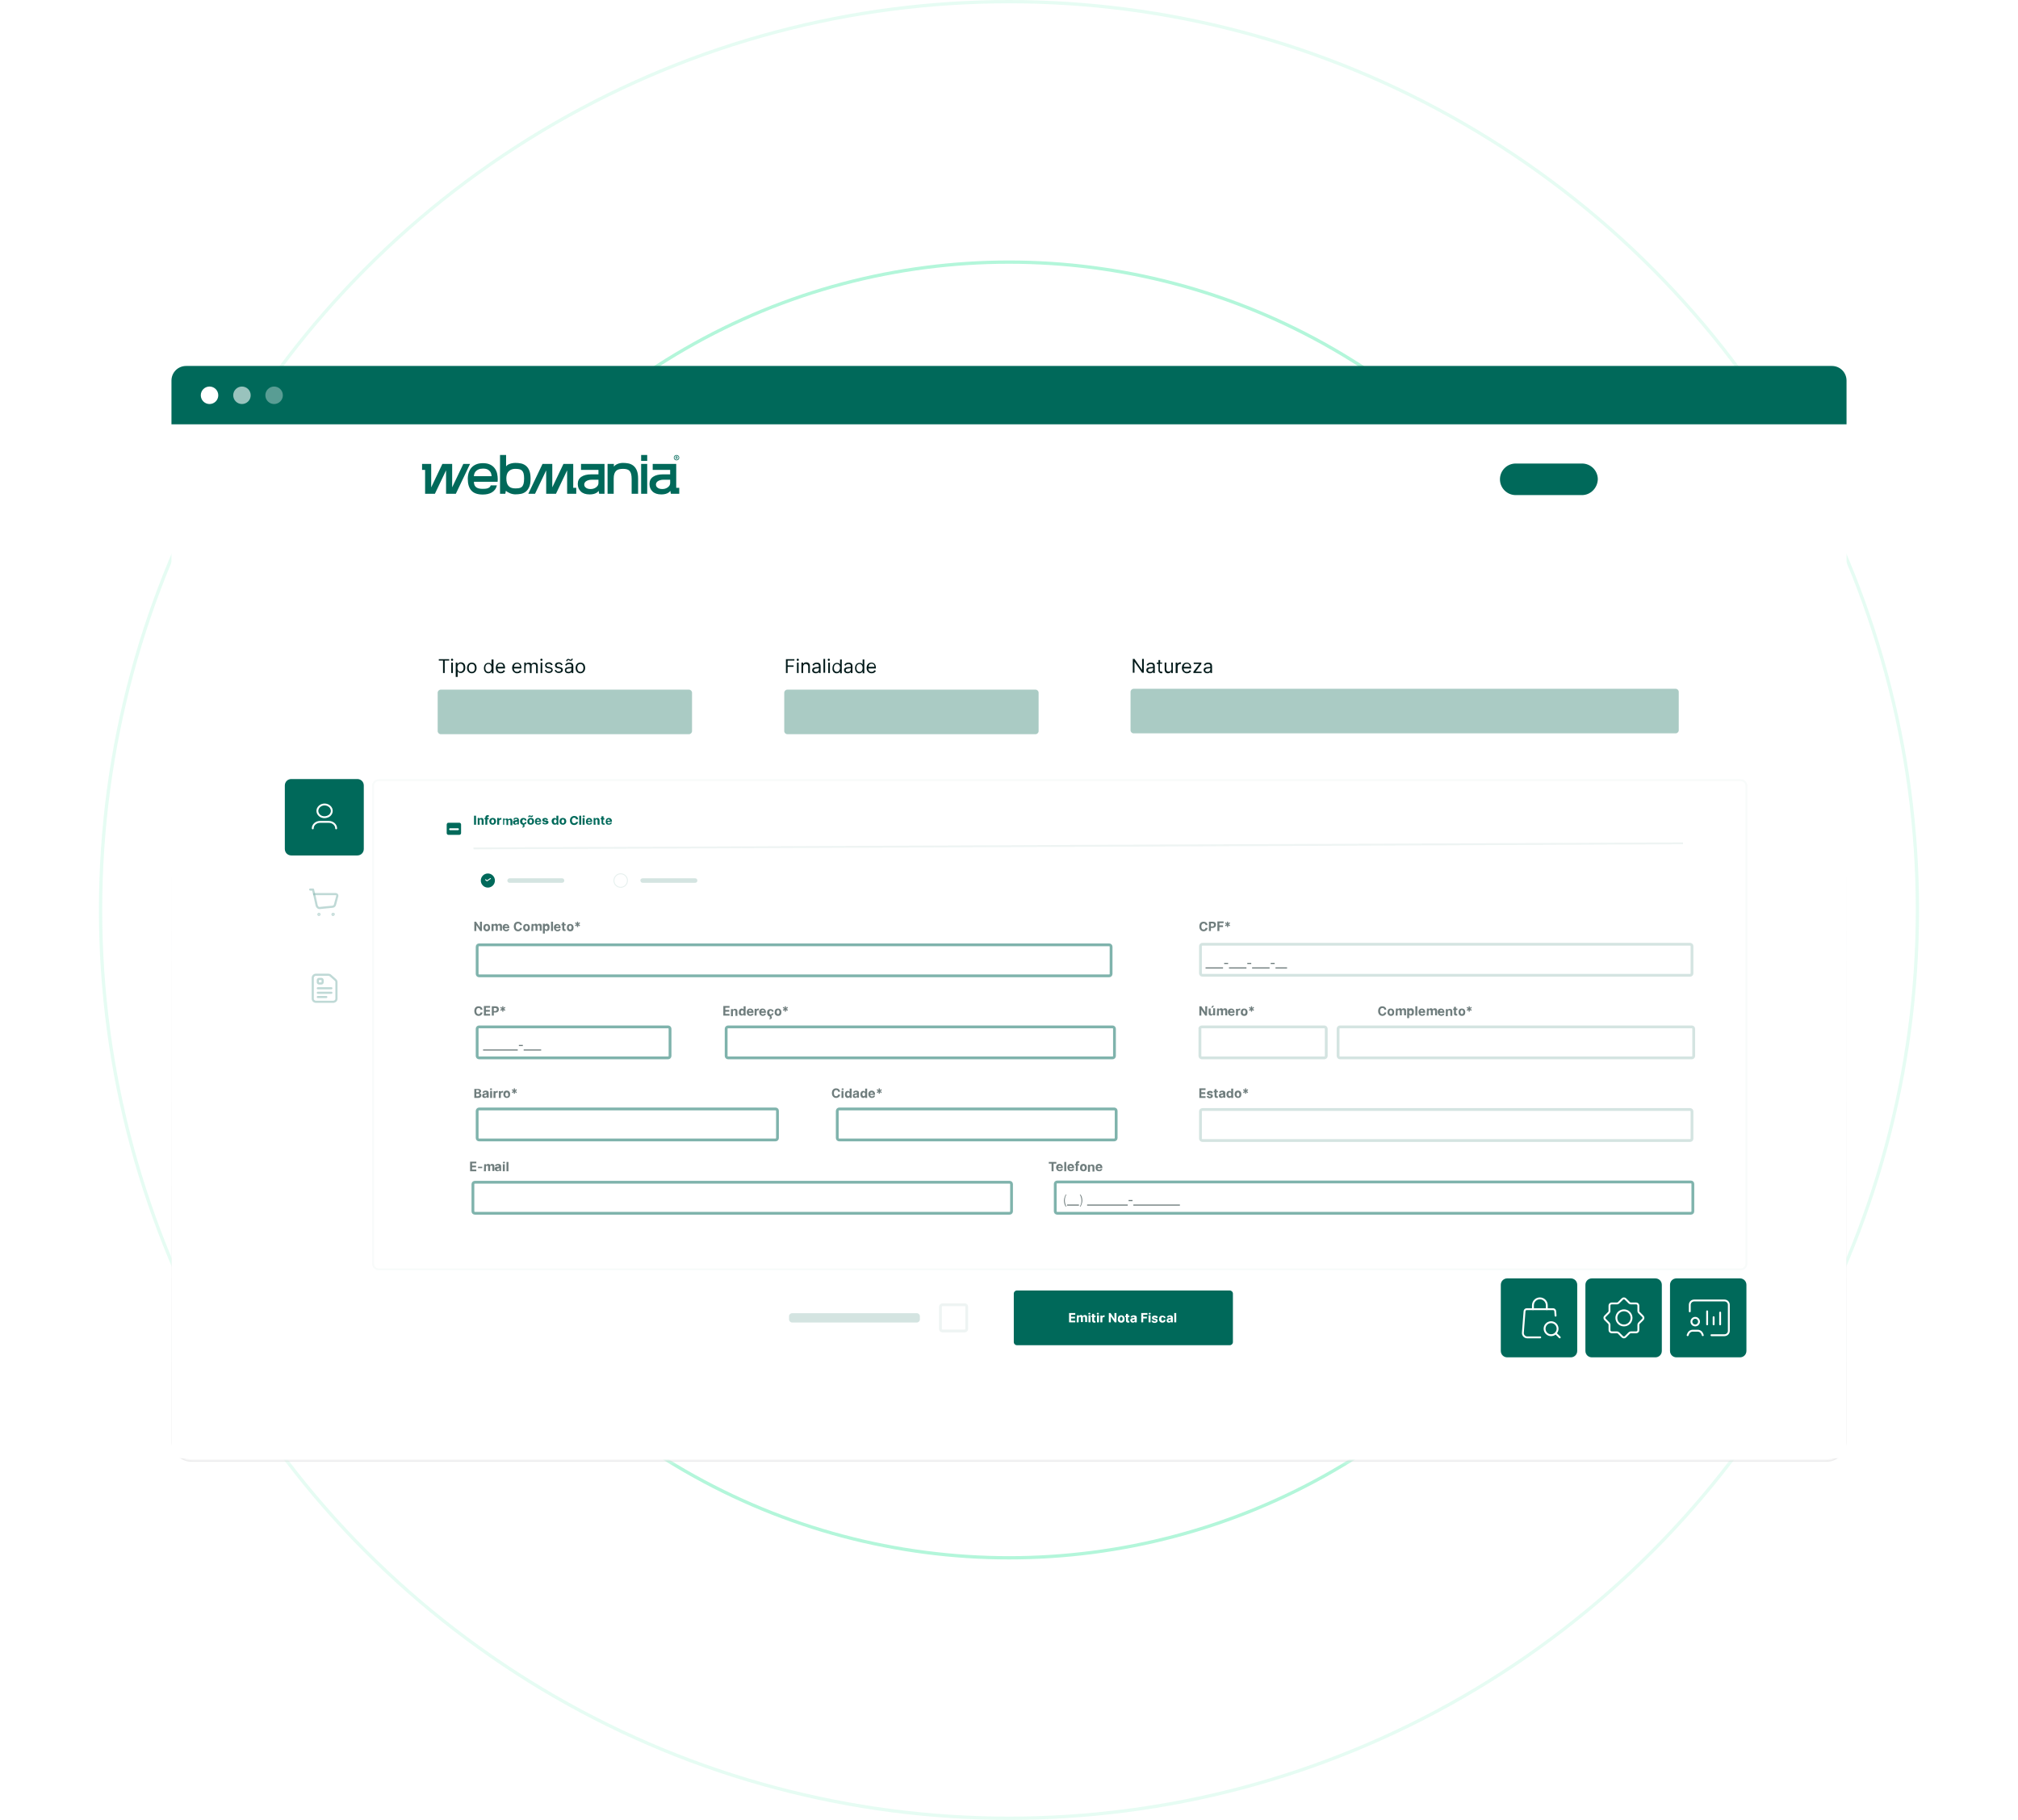 <svg width="612" height="552" viewBox="0 0 612 552" fill="none" xmlns="http://www.w3.org/2000/svg">
<circle cx="306" cy="276" r="131.5" stroke="#00DF82"/>
<circle opacity="0.3" cx="306" cy="276" r="196.5" stroke="#00DF82"/>
<circle opacity="0.1" cx="306" cy="276" r="275.5" stroke="#00DF82"/>
<g opacity="0.15" filter="url(#filter0_f_6624_552)">
<path d="M52 252.094H560V437.241C560 440.619 557.261 443.359 553.882 443.359H58.118C54.739 443.359 52 440.619 52 437.241V252.094Z" fill="url(#paint0_linear_6624_552)"/>
</g>
<mask id="mask0_6624_552" style="mask-type:alpha" maskUnits="userSpaceOnUse" x="52" y="128" width="508" height="316">
<path d="M52.244 128.066H559.744V437.071C559.744 440.449 557.005 443.188 553.626 443.188H58.362C54.983 443.188 52.244 440.449 52.244 437.071V128.066Z" fill="white"/>
</mask>
<g mask="url(#mask0_6624_552)">
<g filter="url(#filter1_d_6624_552)">
<path d="M52.244 128.066H559.744V437.071C559.744 440.449 557.005 443.188 553.626 443.188H58.362C54.983 443.188 52.244 440.449 52.244 437.071V128.066Z" fill="white"/>
</g>
</g>
<path d="M52 126.91H560V439.322C560 440.947 558.632 442.315 557.007 442.315H54.993C53.368 442.315 52 440.947 52 439.322V126.91Z" fill="white"/>
<path d="M560 128.703H52V161.971H560V128.703Z" fill="white"/>
<path d="M479.78 150.168H459.683C457.032 150.168 454.894 148.03 454.894 145.379C454.894 142.728 457.032 140.59 459.683 140.59H479.78C482.432 140.59 484.57 142.728 484.57 145.379C484.484 148.03 482.346 150.168 479.78 150.168Z" fill="#00695A"/>
<path d="M264.693 148.029H225.438C223.984 148.029 222.787 146.832 222.787 145.378C222.787 143.924 223.984 142.727 225.438 142.727H264.693C266.147 142.727 267.344 143.924 267.344 145.378C267.344 146.832 266.147 148.029 264.693 148.029Z" fill="white"/>
<path d="M331.742 148.029H285.219C283.765 148.029 282.567 146.832 282.567 145.378C282.567 143.924 283.765 142.727 285.219 142.727H331.742C333.196 142.727 334.394 143.924 334.394 145.378C334.394 146.832 333.196 148.029 331.742 148.029Z" fill="white"/>
<path d="M373.905 148.029H352.952C351.498 148.029 350.301 146.832 350.301 145.378C350.301 143.924 351.498 142.727 352.952 142.727H373.905C375.359 142.727 376.556 143.924 376.556 145.378C376.556 146.832 375.359 148.029 373.905 148.029Z" fill="white"/>
<path d="M426.928 148.029H394.259C392.805 148.029 391.607 146.832 391.607 145.378C391.607 143.924 392.805 142.727 394.259 142.727H426.928C428.382 142.727 429.579 143.924 429.579 145.378C429.579 146.832 428.382 148.029 426.928 148.029Z" fill="white"/>
<path d="M52 115.447C52 112.967 53.967 111 56.447 111H555.553C558.033 111 560 112.967 560 115.447V128.703H52V115.447Z" fill="#00695A"/>
<path d="M63.545 122.545C65.009 122.545 66.196 121.358 66.196 119.893C66.196 118.429 65.009 117.242 63.545 117.242C62.081 117.242 60.894 118.429 60.894 119.893C60.894 121.358 62.081 122.545 63.545 122.545Z" fill="white"/>
<path opacity="0.6" d="M73.381 122.545C74.845 122.545 76.032 121.358 76.032 119.893C76.032 118.429 74.845 117.242 73.381 117.242C71.916 117.242 70.73 118.429 70.73 119.893C70.73 121.358 71.916 122.545 73.381 122.545Z" fill="white"/>
<path opacity="0.35" d="M83.13 122.545C84.594 122.545 85.781 121.358 85.781 119.893C85.781 118.429 84.594 117.242 83.13 117.242C81.665 117.242 80.478 118.429 80.478 119.893C80.478 121.358 81.665 122.545 83.13 122.545Z" fill="white"/>
<path d="M86.38 289.572C86.38 288.461 87.235 287.605 88.347 287.605H108.359C109.471 287.605 110.326 288.461 110.326 289.572V308.815C110.326 309.927 109.471 310.782 108.359 310.782H88.347C87.235 310.782 86.38 309.927 86.38 308.815V289.572Z" fill="white"/>
<path d="M112.55 192.416C112.55 191.304 113.405 190.449 114.517 190.449H527.665C528.776 190.449 529.632 191.304 529.632 192.416V227.822C529.632 228.934 528.776 229.789 527.665 229.789H114.517C113.405 229.789 112.55 228.934 112.55 227.822V192.416Z" fill="white"/>
<g opacity="0.3">
<path opacity="0.3" d="M112.892 238.342C112.892 237.23 113.747 236.375 114.859 236.375H527.929C529.041 236.375 529.896 237.23 529.896 238.342V383.302C529.896 384.413 529.041 385.269 527.929 385.269H114.859C113.747 385.269 112.892 384.413 112.892 383.302V238.342Z" fill="white"/>
<path opacity="0.3" d="M113.147 238.343C113.147 237.403 113.917 236.633 114.858 236.633H527.929C528.869 236.633 529.639 237.403 529.639 238.343V383.303C529.639 384.244 528.869 385.013 527.929 385.013H114.858C113.917 385.013 113.147 384.244 113.147 383.303V238.343Z" stroke="#AACBC4" stroke-width="0.57"/>
</g>
<path d="M132.732 210.117C132.732 209.603 133.16 209.176 133.673 209.176H208.932C209.446 209.176 209.873 209.603 209.873 210.117V221.747C209.873 222.261 209.446 222.688 208.932 222.688H133.673C133.16 222.688 132.732 222.261 132.732 221.747V210.117Z" fill="#AACBC4"/>
<path d="M202.262 215.078L204.229 217.045L206.196 215.078" stroke="#AACBC4" stroke-width="0.43"/>
<path d="M132.988 200.368H134.357V204.131H134.87V200.368H136.238V199.941H133.074V200.368H132.988ZM136.837 204.131H137.35V200.967H136.837V204.131ZM137.093 200.454C137.264 200.454 137.435 200.283 137.435 200.112C137.435 199.941 137.264 199.77 137.093 199.77C136.922 199.77 136.751 199.941 136.751 200.112C136.751 200.283 136.922 200.454 137.093 200.454ZM138.291 205.328H138.804V203.618C138.889 203.789 139.146 204.131 139.745 204.131C140.514 204.131 141.113 203.532 141.113 202.506C141.113 201.48 140.6 200.881 139.745 200.881C139.146 200.881 138.975 201.223 138.804 201.394H138.718V200.967H138.205V205.328H138.291V205.328ZM138.718 202.506C138.718 201.822 139.06 201.309 139.659 201.309C140.258 201.309 140.6 201.822 140.6 202.506C140.6 203.19 140.258 203.704 139.659 203.704C139.06 203.789 138.718 203.276 138.718 202.506ZM143.08 204.217C143.935 204.217 144.534 203.532 144.534 202.592C144.534 201.565 143.935 200.967 143.08 200.967C142.225 200.967 141.626 201.651 141.626 202.592C141.626 203.532 142.225 204.217 143.08 204.217ZM143.08 203.789C142.396 203.789 142.139 203.19 142.139 202.592C142.139 201.993 142.396 201.394 143.08 201.394C143.764 201.394 144.021 201.993 144.021 202.592C144.021 203.19 143.764 203.789 143.08 203.789ZM148.126 204.217C148.724 204.217 148.981 203.875 149.066 203.704H149.152V204.217H149.665V200.026H149.066V201.565C148.981 201.394 148.81 201.052 148.126 201.052C147.356 201.052 146.757 201.651 146.757 202.677C146.757 203.532 147.27 204.217 148.126 204.217ZM148.126 203.789C147.527 203.789 147.185 203.276 147.185 202.592C147.185 201.908 147.527 201.394 148.126 201.394C148.724 201.394 149.066 201.908 149.066 202.592C149.066 203.276 148.724 203.789 148.126 203.789ZM151.889 204.217C152.573 204.217 153 203.875 153.171 203.447L152.658 203.276C152.573 203.618 152.231 203.789 151.889 203.789C151.29 203.789 150.948 203.447 150.862 202.763H153.171V202.592C153.171 201.394 152.487 200.967 151.803 200.967C150.948 200.967 150.349 201.651 150.349 202.592C150.349 203.532 150.948 204.217 151.889 204.217V204.217ZM150.862 202.25C150.862 201.737 151.204 201.309 151.803 201.309C152.316 201.309 152.658 201.737 152.658 202.25H150.862ZM156.849 204.217C157.533 204.217 157.961 203.875 158.132 203.447L157.619 203.276C157.533 203.618 157.191 203.789 156.849 203.789C156.25 203.789 155.908 203.447 155.823 202.763H158.132V202.592C158.132 201.394 157.448 200.967 156.763 200.967C155.908 200.967 155.309 201.651 155.309 202.592C155.309 203.532 155.994 204.217 156.849 204.217V204.217ZM155.908 202.25C155.908 201.737 156.25 201.309 156.849 201.309C157.362 201.309 157.704 201.737 157.704 202.25H155.908ZM158.901 204.131H159.415V202.164C159.415 201.737 159.757 201.394 160.099 201.394C160.441 201.394 160.697 201.651 160.697 201.993V204.131H161.211V202.079C161.211 201.651 161.467 201.394 161.895 201.394C162.237 201.394 162.579 201.565 162.579 202.079V204.217H163.092V202.079C163.092 201.309 162.664 200.967 162.151 200.967C161.724 200.967 161.382 201.138 161.211 201.48C161.039 201.138 160.783 200.967 160.355 200.967C159.928 200.967 159.671 201.138 159.5 201.48V200.967H158.987V204.131H158.901V204.131ZM163.947 204.131H164.46V200.967H163.947V204.131ZM164.204 200.454C164.375 200.454 164.546 200.283 164.546 200.112C164.546 199.941 164.375 199.77 164.204 199.77C164.033 199.77 163.862 199.941 163.862 200.112C163.862 200.283 164.033 200.454 164.204 200.454ZM167.625 201.651C167.454 201.223 167.112 200.881 166.513 200.881C165.829 200.881 165.316 201.223 165.316 201.822C165.316 202.25 165.572 202.592 166.171 202.677L166.684 202.763C167.026 202.848 167.197 203.019 167.197 203.19C167.197 203.447 166.94 203.704 166.427 203.704C166 203.704 165.743 203.532 165.658 203.19L165.23 203.276C165.316 203.789 165.829 204.131 166.427 204.131C167.197 204.131 167.625 203.704 167.625 203.19C167.625 202.763 167.368 202.506 166.769 202.335L166.256 202.25C165.914 202.164 165.743 201.993 165.743 201.822C165.743 201.565 166 201.309 166.427 201.309C166.855 201.309 167.026 201.565 167.112 201.737L167.625 201.651ZM170.618 201.651C170.447 201.223 170.105 200.881 169.506 200.881C168.822 200.881 168.309 201.223 168.309 201.822C168.309 202.25 168.565 202.592 169.164 202.677L169.677 202.763C170.019 202.848 170.19 203.019 170.19 203.19C170.19 203.447 169.934 203.704 169.421 203.704C168.993 203.704 168.736 203.532 168.651 203.19L168.223 203.276C168.309 203.789 168.822 204.131 169.421 204.131C170.19 204.131 170.703 203.704 170.703 203.19C170.703 202.763 170.447 202.506 169.848 202.335L169.335 202.25C168.993 202.164 168.822 201.993 168.822 201.822C168.822 201.565 169.079 201.309 169.506 201.309C169.934 201.309 170.105 201.565 170.19 201.737L170.618 201.651ZM172.414 204.217C172.927 204.217 173.269 203.96 173.355 203.704V204.131H173.868V202.079C173.868 201.052 173.098 200.967 172.67 200.967C172.157 200.967 171.644 201.138 171.388 201.737L171.815 201.908C171.901 201.651 172.157 201.394 172.67 201.394C173.098 201.394 173.355 201.651 173.355 202.079C173.355 202.335 173.098 202.335 172.499 202.335C171.901 202.421 171.302 202.506 171.302 203.276C171.302 203.875 171.73 204.217 172.414 204.217ZM172.414 203.789C171.986 203.789 171.73 203.618 171.73 203.276C171.73 202.934 172.072 202.763 172.414 202.763C172.585 202.763 173.184 202.677 173.269 202.592V203.019C173.355 203.361 173.013 203.789 172.414 203.789V203.789ZM172.072 200.539C172.072 200.368 172.157 200.197 172.328 200.197C172.67 200.197 172.67 200.454 173.098 200.454C173.44 200.454 173.697 200.197 173.697 199.77H173.355C173.355 199.941 173.269 200.112 173.098 200.112C172.841 200.112 172.67 199.855 172.328 199.855C171.986 199.855 171.73 200.112 171.73 200.539H172.072ZM176.006 204.217C176.861 204.217 177.46 203.532 177.46 202.592C177.46 201.565 176.861 200.967 176.006 200.967C175.151 200.967 174.552 201.651 174.552 202.592C174.552 203.532 175.151 204.217 176.006 204.217ZM176.006 203.789C175.322 203.789 175.065 203.19 175.065 202.592C175.065 201.993 175.322 201.394 176.006 201.394C176.69 201.394 176.947 201.993 176.947 202.592C176.947 203.19 176.69 203.789 176.006 203.789Z" fill="#021A1A"/>
<path d="M137.607 215.163H138.034C138.034 214.649 137.521 214.222 136.837 214.222C136.153 214.222 135.64 214.649 135.64 215.248C135.64 215.761 135.982 216.018 136.495 216.189L136.923 216.274C137.265 216.36 137.607 216.531 137.607 216.873C137.607 217.301 137.265 217.472 136.752 217.472C136.324 217.472 135.982 217.301 135.896 216.873H135.469C135.469 217.472 135.982 217.814 136.752 217.814C137.521 217.814 138.034 217.386 138.034 216.787C138.034 216.103 137.436 215.932 137.008 215.847L136.666 215.761C136.409 215.676 135.982 215.59 135.982 215.163C135.982 214.82 136.324 214.564 136.752 214.564C137.265 214.649 137.521 214.82 137.607 215.163ZM139.488 217.899C139.916 217.899 140.172 217.643 140.258 217.472V217.814H140.686V216.103C140.686 215.248 140.087 215.163 139.745 215.163C139.317 215.163 138.89 215.334 138.719 215.761L139.146 215.932C139.232 215.761 139.488 215.505 139.83 215.505C140.172 215.505 140.429 215.676 140.429 216.018C140.429 216.189 140.258 216.189 139.745 216.274C139.232 216.36 138.719 216.445 138.719 217.044C138.548 217.557 138.975 217.899 139.488 217.899V217.899ZM139.574 217.472C139.232 217.472 138.975 217.301 138.975 217.044C138.975 216.702 139.232 216.616 139.574 216.616C139.745 216.616 140.172 216.531 140.258 216.445V216.787C140.258 217.215 140.001 217.472 139.574 217.472V217.472ZM141.455 217.814H141.883V215.163H141.455V217.814ZM141.455 214.82H141.797L142.311 214.051H141.797L141.455 214.82ZM143.593 217.899C144.106 217.899 144.277 217.557 144.363 217.472H144.449V217.899H144.876V214.393H144.449V215.676C144.363 215.505 144.192 215.248 143.679 215.248C142.995 215.248 142.567 215.761 142.567 216.616C142.482 217.301 142.909 217.899 143.593 217.899V217.899ZM143.679 217.472C143.166 217.472 142.909 217.044 142.909 216.445C142.909 215.847 143.166 215.419 143.679 215.419C144.192 215.419 144.449 215.847 144.449 216.445C144.363 217.13 144.106 217.472 143.679 217.472ZM146.33 217.899C146.758 217.899 147.014 217.643 147.1 217.472V217.814H147.527V216.103C147.527 215.248 146.929 215.163 146.587 215.163C146.159 215.163 145.731 215.334 145.56 215.761L145.988 215.932C146.073 215.761 146.33 215.505 146.672 215.505C147.014 215.505 147.271 215.676 147.271 216.018C147.271 216.189 147.1 216.189 146.587 216.274C146.073 216.36 145.56 216.445 145.56 217.044C145.475 217.557 145.902 217.899 146.33 217.899V217.899ZM146.416 217.472C146.073 217.472 145.817 217.301 145.817 217.044C145.817 216.702 146.073 216.616 146.416 216.616C146.587 216.616 147.014 216.531 147.1 216.445V216.787C147.185 217.215 146.929 217.472 146.416 217.472V217.472Z" fill="#AACBC4"/>
<path d="M144.364 247.409H143.766V250.146H144.364V247.409ZM145.391 248.949C145.391 248.692 145.562 248.521 145.733 248.521C145.989 248.521 146.075 248.692 146.075 248.949V250.146H146.673V248.863C146.673 248.35 146.417 248.093 145.989 248.093C145.647 248.093 145.476 248.265 145.391 248.436V248.093H144.877V250.146H145.476L145.391 248.949ZM148.213 248.093H147.785V248.008C147.785 247.837 147.871 247.751 148.042 247.751H148.213L148.298 247.324C148.213 247.324 148.042 247.238 147.871 247.238C147.529 247.238 147.186 247.495 147.186 247.922V248.093H146.93V248.521H147.186V250.146H147.785V248.521H148.213V248.093V248.093ZM149.41 250.146C150.009 250.146 150.436 249.718 150.436 249.12C150.436 248.521 150.094 248.093 149.41 248.093C148.811 248.093 148.384 248.521 148.384 249.12C148.469 249.804 148.811 250.146 149.41 250.146ZM149.41 249.718C149.153 249.718 148.982 249.462 148.982 249.12C148.982 248.778 149.153 248.521 149.41 248.521C149.667 248.521 149.838 248.778 149.838 249.12C149.838 249.462 149.667 249.718 149.41 249.718ZM150.778 250.146H151.377V249.034C151.377 248.778 151.548 248.607 151.805 248.607H152.061V248.093H151.89C151.634 248.093 151.463 248.265 151.377 248.436V248.093H150.778V250.146V250.146ZM152.318 250.146H152.916V248.949C152.916 248.692 153.088 248.607 153.259 248.607C153.43 248.607 153.601 248.692 153.601 248.949V250.231H154.114V249.034C154.114 248.863 154.199 248.692 154.456 248.692C154.627 248.692 154.798 248.778 154.798 249.034V250.317H155.397V248.949C155.397 248.521 155.14 248.265 154.798 248.265C154.541 248.265 154.285 248.436 154.199 248.607C154.114 248.35 153.943 248.265 153.686 248.265C153.43 248.265 153.173 248.436 153.088 248.607V248.265H152.574V250.146H152.318V250.146ZM156.252 250.146C156.594 250.146 156.765 249.975 156.85 249.804V250.06H157.364V248.692C157.364 248.179 156.936 248.008 156.508 248.008C155.995 248.008 155.739 248.265 155.653 248.607H156.166C156.166 248.436 156.337 248.35 156.508 248.35C156.679 248.35 156.85 248.436 156.85 248.607C156.85 248.778 156.679 248.778 156.337 248.778C155.91 248.778 155.568 248.949 155.568 249.376C155.568 249.975 155.91 250.146 156.252 250.146V250.146ZM156.423 249.804C156.252 249.804 156.166 249.718 156.166 249.547C156.166 249.376 156.337 249.291 156.508 249.291C156.594 249.291 156.85 249.205 156.936 249.205V249.462C156.85 249.633 156.679 249.804 156.423 249.804ZM158.903 250.146C159.331 250.06 159.673 249.804 159.673 249.376H159.16C159.16 249.633 158.989 249.718 158.817 249.718C158.561 249.718 158.39 249.462 158.39 249.12C158.39 248.778 158.561 248.521 158.817 248.521C158.989 248.521 159.16 248.692 159.16 248.863H159.673C159.673 248.436 159.331 248.093 158.732 248.093C158.133 248.093 157.706 248.521 157.706 249.12C157.706 249.718 158.048 250.06 158.561 250.146L158.475 250.402C158.646 250.402 158.732 250.488 158.732 250.574C158.732 250.659 158.561 250.745 158.39 250.745V251.001C158.817 251.001 159.074 250.83 159.074 250.574C159.16 250.402 159.074 250.317 158.903 250.146V250.146ZM160.956 250.146C161.554 250.146 161.982 249.718 161.982 249.12C161.982 248.521 161.64 248.093 160.956 248.093C160.357 248.093 159.929 248.521 159.929 249.12C159.929 249.804 160.271 250.146 160.956 250.146ZM160.956 249.718C160.699 249.718 160.528 249.462 160.528 249.12C160.528 248.778 160.699 248.521 160.956 248.521C161.212 248.521 161.383 248.778 161.383 249.12C161.383 249.462 161.212 249.718 160.956 249.718ZM160.528 247.837C160.528 247.751 160.613 247.666 160.699 247.666C160.784 247.666 160.784 247.666 160.87 247.751C160.956 247.837 161.041 247.837 161.212 247.837C161.469 247.837 161.64 247.666 161.64 247.324H161.298C161.298 247.409 161.212 247.495 161.127 247.495C161.041 247.495 161.041 247.495 160.956 247.409C160.87 247.324 160.784 247.324 160.613 247.324C160.357 247.324 160.186 247.495 160.186 247.837H160.528ZM163.179 250.146C163.692 250.146 164.034 249.889 164.12 249.547H163.607C163.521 249.718 163.436 249.804 163.179 249.804C162.923 249.804 162.751 249.633 162.751 249.291H164.12V249.12C164.12 248.436 163.692 248.093 163.179 248.093C162.58 248.093 162.238 248.521 162.238 249.12C162.238 249.804 162.58 250.146 163.179 250.146V250.146ZM162.751 248.949C162.751 248.692 162.923 248.521 163.179 248.521C163.436 248.521 163.607 248.692 163.607 248.949H162.751ZM166.172 248.692C166.087 248.35 165.83 248.093 165.317 248.093C164.804 248.093 164.462 248.35 164.462 248.692C164.462 249.034 164.633 249.205 165.061 249.291L165.403 249.376C165.574 249.376 165.659 249.462 165.659 249.547C165.659 249.633 165.488 249.718 165.317 249.718C165.146 249.718 164.975 249.633 164.975 249.462H164.462C164.547 249.889 164.804 250.06 165.403 250.06C165.916 250.06 166.343 249.804 166.343 249.376C166.343 249.12 166.172 248.949 165.745 248.863H165.317C165.146 248.863 165.061 248.778 165.061 248.692C165.061 248.607 165.232 248.521 165.403 248.521C165.574 248.521 165.745 248.607 165.745 248.778L166.172 248.692V248.692ZM168.225 250.146C168.567 250.146 168.738 249.975 168.824 249.804V250.146H169.337V247.409H168.738V248.436C168.652 248.265 168.481 248.093 168.139 248.093C167.712 248.093 167.284 248.436 167.284 249.12C167.37 249.804 167.712 250.146 168.225 250.146V250.146ZM168.396 249.718C168.139 249.718 167.968 249.462 167.968 249.12C167.968 248.778 168.139 248.521 168.396 248.521C168.652 248.521 168.824 248.778 168.824 249.12C168.824 249.462 168.652 249.718 168.396 249.718ZM170.705 250.146C171.304 250.146 171.731 249.718 171.731 249.12C171.731 248.521 171.389 248.093 170.705 248.093C170.021 248.093 169.679 248.521 169.679 249.12C169.679 249.804 170.106 250.146 170.705 250.146ZM170.705 249.718C170.448 249.718 170.277 249.462 170.277 249.12C170.277 248.778 170.448 248.521 170.705 248.521C170.962 248.521 171.133 248.778 171.133 249.12C171.133 249.462 170.962 249.718 170.705 249.718ZM175.323 248.436C175.238 247.837 174.81 247.495 174.126 247.495C173.442 247.495 172.843 248.008 172.843 248.863C172.843 249.718 173.356 250.231 174.126 250.231C174.81 250.231 175.238 249.804 175.323 249.291H174.725C174.639 249.547 174.468 249.718 174.126 249.718C173.698 249.718 173.442 249.376 173.442 248.863C173.442 248.265 173.698 248.008 174.126 248.008C174.468 248.008 174.639 248.179 174.725 248.521H175.323V248.436ZM176.264 247.409H175.665V250.146H176.264V247.409ZM176.692 250.146H177.29V248.093H176.692V250.146ZM177.034 247.837C177.205 247.837 177.376 247.751 177.376 247.58C177.376 247.409 177.205 247.324 177.034 247.324C176.863 247.324 176.692 247.409 176.692 247.58C176.692 247.751 176.863 247.837 177.034 247.837ZM178.659 250.146C179.172 250.146 179.514 249.889 179.599 249.547H179.086C179.001 249.718 178.915 249.804 178.659 249.804C178.402 249.804 178.231 249.633 178.231 249.291H179.599V249.12C179.599 248.436 179.172 248.093 178.659 248.093C178.06 248.093 177.718 248.521 177.718 249.12C177.632 249.804 178.06 250.146 178.659 250.146V250.146ZM178.231 248.949C178.231 248.692 178.402 248.521 178.659 248.521C178.915 248.521 179.086 248.692 179.086 248.949H178.231ZM180.54 248.949C180.54 248.692 180.711 248.521 180.882 248.521C181.139 248.521 181.224 248.692 181.224 248.949V250.146H181.823V248.863C181.823 248.35 181.566 248.093 181.139 248.093C180.797 248.093 180.626 248.265 180.54 248.436V248.093H180.027V250.146H180.626L180.54 248.949ZM183.362 248.093H183.02V247.58H182.422V248.093H182.165V248.521H182.422V249.547C182.422 249.975 182.678 250.146 183.106 250.146C183.277 250.146 183.362 250.146 183.448 250.06L183.277 249.718H183.106C183.02 249.718 182.935 249.718 182.935 249.547V248.607H183.277V248.093H183.362V248.093ZM184.645 250.146C185.158 250.146 185.5 249.889 185.586 249.547H185.073C184.987 249.718 184.902 249.804 184.645 249.804C184.389 249.804 184.217 249.633 184.217 249.291H185.586V249.12C185.586 248.436 185.158 248.093 184.645 248.093C184.046 248.093 183.704 248.521 183.704 249.12C183.619 249.804 183.961 250.146 184.645 250.146V250.146ZM184.132 248.949C184.132 248.692 184.303 248.521 184.56 248.521C184.816 248.521 184.987 248.692 184.987 248.949H184.132Z" fill="#00695A"/>
<path d="M146.16 279.566H145.561V281.362L144.364 279.566H143.851V282.389H144.449V280.593L145.647 282.389H146.16V279.566ZM147.614 282.474C148.298 282.474 148.64 282.047 148.64 281.362C148.64 280.678 148.212 280.251 147.614 280.251C146.929 280.251 146.587 280.678 146.587 281.362C146.587 281.961 147.015 282.474 147.614 282.474ZM147.614 281.961C147.357 281.961 147.186 281.704 147.186 281.362C147.186 281.02 147.357 280.678 147.614 280.678C147.87 280.678 148.041 280.935 148.041 281.362C148.041 281.704 147.956 281.961 147.614 281.961ZM149.067 282.389H149.666V281.106C149.666 280.849 149.837 280.678 150.008 280.678C150.179 280.678 150.35 280.849 150.35 281.02V282.303H150.949V281.02C150.949 280.764 151.034 280.678 151.291 280.678C151.462 280.678 151.633 280.764 151.633 281.02V282.303H152.232V280.849C152.232 280.422 151.975 280.165 151.548 280.165C151.205 280.165 151.034 280.336 150.949 280.593C150.863 280.336 150.692 280.165 150.35 280.165C150.094 280.165 149.837 280.336 149.752 280.593V280.251H149.067V282.389ZM153.515 282.474C154.028 282.474 154.37 282.218 154.455 281.79H153.942C153.857 281.961 153.771 282.047 153.515 282.047C153.258 282.047 153.001 281.875 153.001 281.533H154.455V281.362C154.455 280.678 154.028 280.251 153.429 280.251C152.83 280.251 152.403 280.678 152.403 281.362C152.488 282.047 152.916 282.474 153.515 282.474V282.474ZM153.087 281.106C153.087 280.849 153.258 280.678 153.515 280.678C153.771 280.678 153.942 280.849 153.942 281.106H153.087ZM158.304 280.593C158.218 279.909 157.705 279.566 157.106 279.566C156.337 279.566 155.824 280.08 155.824 281.02C155.824 281.961 156.422 282.474 157.106 282.474C157.791 282.474 158.304 281.961 158.304 281.448H157.705C157.62 281.79 157.449 281.961 157.106 281.961C156.679 281.961 156.422 281.619 156.422 281.02C156.422 280.422 156.679 280.08 157.106 280.08C157.449 280.08 157.705 280.251 157.705 280.593H158.304ZM159.672 282.474C160.356 282.474 160.698 282.047 160.698 281.362C160.698 280.678 160.271 280.251 159.672 280.251C158.988 280.251 158.646 280.678 158.646 281.362C158.646 281.961 159.073 282.474 159.672 282.474ZM159.672 281.961C159.416 281.961 159.245 281.704 159.245 281.362C159.245 281.02 159.416 280.678 159.672 280.678C159.929 280.678 160.1 280.935 160.1 281.362C160.1 281.704 159.929 281.961 159.672 281.961ZM161.126 282.389H161.725V281.106C161.725 280.849 161.896 280.678 162.067 280.678C162.238 280.678 162.409 280.849 162.409 281.02V282.303H163.007V281.02C163.007 280.764 163.093 280.678 163.35 280.678C163.521 280.678 163.692 280.764 163.692 281.02V282.303H164.29V280.849C164.29 280.422 164.034 280.165 163.606 280.165C163.264 280.165 163.093 280.336 163.007 280.593C162.922 280.336 162.751 280.165 162.409 280.165C162.152 280.165 161.896 280.336 161.81 280.593V280.251H161.212L161.126 282.389V282.389ZM164.632 283.158H165.231V282.047C165.317 282.218 165.488 282.389 165.83 282.389C166.343 282.389 166.685 282.047 166.685 281.277C166.685 280.507 166.257 280.165 165.83 280.165C165.488 280.165 165.317 280.336 165.231 280.507V280.165H164.632V283.158V283.158ZM165.231 281.362C165.231 281.02 165.402 280.764 165.659 280.764C165.915 280.764 166.086 281.02 166.086 281.362C166.086 281.704 165.915 281.961 165.659 281.961C165.402 281.961 165.231 281.704 165.231 281.362ZM167.711 279.566H167.113V282.389H167.711V279.566ZM169.08 282.474C169.593 282.474 169.935 282.218 170.02 281.79H169.507C169.422 281.961 169.336 282.047 169.08 282.047C168.823 282.047 168.566 281.875 168.566 281.533H170.02V281.362C170.02 280.678 169.593 280.251 168.994 280.251C168.395 280.251 167.968 280.678 167.968 281.362C168.053 282.047 168.481 282.474 169.08 282.474V282.474ZM168.652 281.106C168.652 280.849 168.823 280.678 169.08 280.678C169.336 280.678 169.507 280.849 169.507 281.106H168.652ZM171.56 280.251H171.132V279.737H170.533V280.251H170.277V280.678H170.533V281.79C170.533 282.218 170.79 282.389 171.218 282.389C171.389 282.389 171.474 282.389 171.56 282.303L171.474 281.876H171.303C171.218 281.876 171.132 281.79 171.132 281.704V280.678H171.56V280.251V280.251ZM172.928 282.474C173.612 282.474 173.954 282.047 173.954 281.362C173.954 280.678 173.527 280.251 172.928 280.251C172.244 280.251 171.902 280.678 171.902 281.362C171.902 281.961 172.244 282.474 172.928 282.474ZM172.928 281.961C172.671 281.961 172.5 281.704 172.5 281.362C172.5 281.02 172.671 280.678 172.928 280.678C173.185 280.678 173.356 280.935 173.356 281.362C173.356 281.704 173.185 281.961 172.928 281.961ZM174.981 281.191H175.323V280.678L175.75 280.935L175.921 280.593L175.408 280.336L175.921 280.08L175.75 279.737L175.323 280.08V279.566H174.981V280.08L174.553 279.737L174.382 280.08L174.895 280.336L174.382 280.593L174.553 280.935L174.981 280.678V281.191Z" fill="#6F7D7D"/>
<path d="M146.331 306.245C146.245 305.56 145.732 305.218 145.133 305.218C144.364 305.218 143.851 305.731 143.851 306.672C143.851 307.613 144.449 308.126 145.133 308.126C145.818 308.126 146.331 307.613 146.331 307.1H145.732C145.647 307.442 145.476 307.613 145.133 307.613C144.706 307.613 144.449 307.271 144.449 306.672C144.449 306.074 144.706 305.731 145.133 305.731C145.476 305.731 145.732 305.903 145.732 306.245H146.331ZM146.758 308.041H148.64V307.527H147.357V306.843H148.554V306.33H147.357V305.646H148.64V305.133H146.758V308.041ZM149.153 308.041H149.752V307.1H150.265C150.949 307.1 151.291 306.672 151.291 306.159C151.291 305.56 150.949 305.218 150.265 305.218H149.153V308.041V308.041ZM149.752 306.672V305.731H150.179C150.521 305.731 150.692 305.903 150.692 306.159C150.692 306.416 150.521 306.672 150.179 306.672H149.752ZM152.317 306.843H152.659V306.33L153.087 306.587L153.258 306.245L152.745 305.988L153.258 305.731L153.087 305.389L152.659 305.731V305.218H152.317V305.731L151.89 305.389L151.719 305.731L152.232 305.988L151.719 306.245L151.89 306.587L152.317 306.33V306.843Z" fill="#6F7D7D"/>
<path d="M143.851 333.013H145.048C145.647 333.013 145.989 332.671 145.989 332.244C145.989 331.816 145.732 331.559 145.39 331.559C145.647 331.474 145.903 331.303 145.903 330.961C145.903 330.533 145.561 330.277 144.962 330.277H143.851V333.013ZM144.449 332.5V331.73H144.962C145.219 331.73 145.39 331.901 145.39 332.158C145.39 332.329 145.219 332.5 144.877 332.5H144.449ZM144.449 331.303V330.619H144.877C145.133 330.619 145.304 330.79 145.304 330.961C145.304 331.217 145.133 331.303 144.877 331.303H144.449V331.303ZM147.015 333.013C147.357 333.013 147.528 332.842 147.614 332.671V332.928H148.212V331.474C148.212 330.961 147.785 330.79 147.271 330.79C146.758 330.79 146.416 331.046 146.331 331.388L146.844 331.474C146.844 331.303 147.015 331.217 147.186 331.217C147.357 331.217 147.528 331.303 147.528 331.474C147.528 331.645 147.357 331.645 147.015 331.645C146.587 331.645 146.245 331.816 146.245 332.329C146.245 332.842 146.587 333.013 147.015 333.013V333.013ZM147.186 332.586C147.015 332.586 146.844 332.5 146.844 332.329C146.844 332.158 147.015 332.072 147.186 332.072C147.271 332.072 147.528 331.987 147.614 331.987V332.244C147.614 332.415 147.443 332.586 147.186 332.586V332.586ZM148.64 333.013H149.238V330.875H148.64V333.013ZM148.896 330.619C149.067 330.619 149.238 330.448 149.238 330.362C149.238 330.191 149.067 330.105 148.896 330.105C148.725 330.105 148.554 330.277 148.554 330.362C148.64 330.448 148.725 330.619 148.896 330.619ZM149.666 333.013H150.265V331.816C150.265 331.559 150.436 331.388 150.692 331.388H150.949V330.875H150.778C150.521 330.875 150.35 331.046 150.265 331.303V330.961H149.666V333.013V333.013ZM151.291 333.013H151.89V331.816C151.89 331.559 152.061 331.388 152.317 331.388H152.574V330.875H152.403C152.146 330.875 151.975 331.046 151.89 331.303V330.961H151.291V333.013V333.013ZM153.686 333.013C154.37 333.013 154.712 332.586 154.712 331.901C154.712 331.217 154.284 330.79 153.686 330.79C153.001 330.79 152.659 331.217 152.659 331.901C152.659 332.586 153.087 333.013 153.686 333.013ZM153.686 332.586C153.429 332.586 153.258 332.329 153.258 331.987C153.258 331.645 153.429 331.303 153.686 331.303C153.942 331.303 154.113 331.559 154.113 331.987C154.199 332.329 154.028 332.586 153.686 332.586ZM155.824 331.73H156.166V331.217L156.593 331.559L156.764 331.217L156.251 330.961L156.764 330.704L156.593 330.362L156.166 330.619V330.105H155.824V330.619L155.396 330.362L155.225 330.704L155.738 330.961L155.225 331.217L155.396 331.559L155.824 331.217V331.73Z" fill="#6F7D7D"/>
<path d="M142.568 355.251H144.45V354.738H143.167V354.054H144.364V353.541H143.167V352.857H144.45V352.344H142.568V355.251V355.251ZM146.246 353.883H144.963V354.311H146.246V353.883ZM146.759 355.251H147.358V353.969C147.358 353.712 147.529 353.541 147.7 353.541C147.871 353.541 148.042 353.712 148.042 353.883V355.166H148.64V353.883C148.64 353.627 148.726 353.541 148.983 353.541C149.154 353.541 149.325 353.627 149.325 353.883V355.166H149.923V353.712C149.923 353.284 149.667 353.028 149.239 353.028C148.897 353.028 148.726 353.199 148.64 353.456C148.555 353.199 148.384 353.028 148.042 353.028C147.785 353.028 147.529 353.199 147.443 353.456V353.113H146.844L146.759 355.251V355.251ZM150.864 355.251C151.206 355.251 151.377 355.08 151.463 354.909V355.166H151.976V353.712C151.976 353.199 151.548 353.028 151.035 353.028C150.522 353.028 150.18 353.284 150.094 353.627L150.607 353.712C150.607 353.541 150.778 353.456 150.95 353.456C151.121 353.456 151.292 353.541 151.292 353.712C151.292 353.883 151.121 353.883 150.778 353.883C150.351 353.883 150.009 354.054 150.009 354.567C150.18 355.08 150.436 355.251 150.864 355.251V355.251ZM151.035 354.909C150.864 354.909 150.693 354.824 150.693 354.653C150.693 354.482 150.864 354.396 151.035 354.396C151.206 354.396 151.377 354.311 151.463 354.311V354.567C151.463 354.738 151.292 354.909 151.035 354.909V354.909ZM152.489 355.251H153.088V353.113H152.489V355.251ZM152.831 352.857C153.002 352.857 153.173 352.686 153.173 352.6C153.173 352.429 153.002 352.344 152.831 352.344C152.66 352.344 152.489 352.515 152.489 352.6C152.489 352.686 152.66 352.857 152.831 352.857ZM154.199 352.429H153.601V355.251H154.199V352.429Z" fill="#6F7D7D"/>
<path d="M219.367 308.041H221.249V307.527H219.966V306.843H221.163V306.33H219.966V305.646H221.249V305.133H219.367V308.041ZM222.275 306.843C222.275 306.587 222.446 306.416 222.703 306.416C222.959 306.416 223.045 306.587 223.045 306.843V308.126H223.643V306.758C223.643 306.245 223.387 305.988 222.874 305.988C222.532 305.988 222.36 306.159 222.275 306.416V306.074H221.676V308.212H222.275V306.843ZM224.926 308.041C225.268 308.041 225.439 307.87 225.525 307.698V308.041H226.123V305.218H225.525V306.245C225.439 306.074 225.268 305.903 224.926 305.903C224.499 305.903 224.071 306.245 224.071 307.014C223.985 307.698 224.413 308.041 224.926 308.041V308.041ZM225.097 307.613C224.841 307.613 224.67 307.356 224.67 307.014C224.67 306.672 224.841 306.416 225.097 306.416C225.354 306.416 225.525 306.672 225.525 307.014C225.525 307.356 225.354 307.613 225.097 307.613ZM227.577 308.126C228.09 308.126 228.433 307.87 228.518 307.442H228.005C227.919 307.613 227.834 307.698 227.577 307.698C227.321 307.698 227.064 307.527 227.064 307.185H228.518V307.014C228.518 306.33 228.09 305.903 227.492 305.903C226.893 305.903 226.466 306.33 226.466 307.014C226.466 307.698 226.893 308.126 227.577 308.126V308.126ZM227.064 306.758C227.064 306.501 227.235 306.33 227.492 306.33C227.748 306.33 227.919 306.501 227.919 306.758H227.064ZM228.86 308.041H229.459V306.843C229.459 306.587 229.63 306.416 229.886 306.416H230.143V305.903H229.972C229.715 305.903 229.544 306.074 229.459 306.33V305.988H228.86V308.041V308.041ZM231.34 308.126C231.853 308.126 232.195 307.87 232.281 307.442H231.768C231.682 307.613 231.597 307.698 231.34 307.698C231.084 307.698 230.827 307.527 230.827 307.185H232.281V307.014C232.281 306.33 231.853 305.903 231.255 305.903C230.656 305.903 230.228 306.33 230.228 307.014C230.314 307.698 230.656 308.126 231.34 308.126V308.126ZM230.913 306.758C230.913 306.501 231.084 306.33 231.34 306.33C231.597 306.33 231.768 306.501 231.768 306.758H230.913ZM233.735 308.126C234.248 308.041 234.505 307.784 234.59 307.356H234.077C234.077 307.613 233.906 307.698 233.735 307.698C233.478 307.698 233.307 307.442 233.307 307.1C233.307 306.672 233.478 306.501 233.735 306.501C233.991 306.501 234.077 306.672 234.077 306.843H234.59C234.59 306.33 234.162 306.074 233.649 306.074C232.965 306.074 232.623 306.501 232.623 307.185C232.623 307.784 232.965 308.212 233.478 308.297L233.393 308.554C233.564 308.554 233.649 308.639 233.649 308.725C233.649 308.81 233.478 308.896 233.307 308.896V309.152C233.735 309.152 234.077 308.981 234.077 308.725C234.077 308.297 233.991 308.212 233.735 308.126V308.126ZM235.958 308.126C236.643 308.126 236.985 307.698 236.985 307.014C236.985 306.33 236.557 305.903 235.958 305.903C235.274 305.903 234.932 306.33 234.932 307.014C234.847 307.613 235.274 308.126 235.958 308.126ZM235.958 307.613C235.702 307.613 235.531 307.356 235.531 307.014C235.531 306.672 235.702 306.33 235.958 306.33C236.215 306.33 236.386 306.587 236.386 307.014C236.386 307.356 236.215 307.613 235.958 307.613ZM238.011 306.843H238.353V306.33L238.781 306.587L238.952 306.245L238.439 305.988L238.952 305.731L238.781 305.389L238.353 305.731V305.218H238.011V305.731L237.583 305.389L237.412 305.731L237.925 305.988L237.412 306.245L237.583 306.587L238.011 306.33V306.843Z" fill="#6F7D7D"/>
<path d="M254.772 331.132C254.687 330.448 254.173 330.105 253.575 330.105C252.805 330.105 252.292 330.619 252.292 331.559C252.292 332.5 252.891 333.013 253.575 333.013C254.259 333.013 254.772 332.5 254.772 331.987H254.173C254.088 332.329 253.917 332.5 253.575 332.5C253.147 332.5 252.891 332.158 252.891 331.559C252.891 330.961 253.147 330.619 253.575 330.619C253.917 330.619 254.173 330.79 254.173 331.132H254.772ZM255.2 333.013H255.798V330.875H255.2V333.013ZM255.542 330.619C255.713 330.619 255.884 330.448 255.884 330.362C255.884 330.191 255.713 330.105 255.542 330.105C255.371 330.105 255.2 330.277 255.2 330.362C255.2 330.448 255.371 330.619 255.542 330.619ZM257.081 333.013C257.423 333.013 257.594 332.842 257.68 332.671V333.013H258.279V330.191H257.68V331.217C257.594 331.046 257.423 330.875 257.081 330.875C256.654 330.875 256.226 331.217 256.226 331.987C256.226 332.586 256.568 333.013 257.081 333.013ZM257.252 332.5C256.996 332.5 256.825 332.244 256.825 331.901C256.825 331.559 256.996 331.303 257.252 331.303C257.509 331.303 257.68 331.559 257.68 331.901C257.68 332.329 257.509 332.5 257.252 332.5ZM259.305 333.013C259.647 333.013 259.818 332.842 259.903 332.671V332.928H260.502V331.474C260.502 330.961 260.074 330.79 259.647 330.79C259.134 330.79 258.792 331.046 258.706 331.388L259.219 331.474C259.219 331.303 259.39 331.217 259.561 331.217C259.732 331.217 259.903 331.303 259.903 331.474C259.903 331.645 259.732 331.645 259.39 331.645C258.963 331.645 258.621 331.816 258.621 332.329C258.621 332.842 258.963 333.013 259.305 333.013V333.013ZM259.476 332.586C259.305 332.586 259.134 332.5 259.134 332.329C259.134 332.158 259.305 332.072 259.476 332.072C259.561 332.072 259.818 331.987 259.903 331.987V332.244C259.989 332.415 259.732 332.586 259.476 332.586V332.586ZM261.785 333.013C262.127 333.013 262.298 332.842 262.384 332.671V333.013H262.982V330.191H262.384V331.217C262.298 331.046 262.127 330.875 261.785 330.875C261.357 330.875 260.93 331.217 260.93 331.987C260.93 332.586 261.272 333.013 261.785 333.013ZM261.956 332.5C261.699 332.5 261.528 332.244 261.528 331.901C261.528 331.559 261.699 331.303 261.956 331.303C262.213 331.303 262.384 331.559 262.384 331.901C262.384 332.329 262.213 332.5 261.956 332.5ZM264.436 333.013C264.949 333.013 265.291 332.757 265.377 332.329H264.864C264.778 332.5 264.693 332.586 264.436 332.586C264.18 332.586 263.923 332.415 263.923 332.072H265.377V331.901C265.377 331.217 264.949 330.79 264.351 330.79C263.752 330.79 263.324 331.217 263.324 331.901C263.41 332.586 263.752 333.013 264.436 333.013ZM263.923 331.73C263.923 331.474 264.094 331.303 264.351 331.303C264.607 331.303 264.778 331.474 264.778 331.73H263.923ZM266.489 331.73H266.831V331.217L267.258 331.559L267.429 331.217L266.916 330.961L267.429 330.704L267.258 330.362L266.831 330.619V330.105H266.489V330.619L266.061 330.362L265.89 330.704L266.403 330.961L265.89 331.217L266.061 331.559L266.489 331.217V331.73Z" fill="#6F7D7D"/>
<path d="M318.059 352.942H318.914V355.251H319.512V352.942H320.368V352.428H318.059V352.942ZM321.394 355.251C321.907 355.251 322.249 354.994 322.335 354.567H321.822C321.736 354.738 321.651 354.823 321.394 354.823C321.137 354.823 320.881 354.652 320.881 354.31H322.335V354.139C322.335 353.455 321.907 353.027 321.308 353.027C320.71 353.027 320.282 353.455 320.282 354.139C320.368 354.909 320.795 355.251 321.394 355.251ZM320.966 353.968C320.966 353.711 321.137 353.54 321.394 353.54C321.651 353.54 321.822 353.711 321.822 353.968H320.966ZM323.361 352.428H322.762V355.251H323.361V352.428ZM324.815 355.251C325.328 355.251 325.67 354.994 325.756 354.567H325.242C325.157 354.738 325.071 354.823 324.815 354.823C324.558 354.823 324.302 354.652 324.302 354.31H325.756V354.139C325.756 353.455 325.328 353.027 324.729 353.027C324.131 353.027 323.703 353.455 323.703 354.139C323.789 354.909 324.131 355.251 324.815 355.251ZM324.302 353.968C324.302 353.711 324.473 353.54 324.729 353.54C324.986 353.54 325.157 353.711 325.157 353.968H324.302ZM327.295 353.113H326.867V352.942C326.867 352.771 326.953 352.685 327.124 352.685H327.295L327.38 352.257C327.295 352.257 327.124 352.172 326.953 352.172C326.525 352.172 326.269 352.428 326.269 352.856V353.027H326.012V353.455H326.269V355.165H326.867V353.455H327.295V353.113ZM328.578 355.251C329.262 355.251 329.604 354.823 329.604 354.139C329.604 353.455 329.176 353.027 328.578 353.027C327.894 353.027 327.552 353.455 327.552 354.139C327.466 354.823 327.894 355.251 328.578 355.251ZM328.578 354.823C328.321 354.823 328.15 354.567 328.15 354.224C328.15 353.882 328.321 353.54 328.578 353.54C328.834 353.54 329.005 353.797 329.005 354.224C329.005 354.567 328.834 354.823 328.578 354.823ZM330.545 354.053C330.545 353.797 330.716 353.626 330.972 353.626C331.229 353.626 331.314 353.797 331.314 354.053V355.336H331.913V353.968C331.913 353.455 331.657 353.198 331.143 353.198C330.801 353.198 330.63 353.369 330.545 353.626V353.284H329.946V355.422H330.545V354.053ZM333.367 355.251C333.88 355.251 334.222 354.994 334.308 354.567H333.795C333.709 354.738 333.624 354.823 333.367 354.823C333.11 354.823 332.854 354.652 332.854 354.31H334.308V354.139C334.308 353.455 333.88 353.027 333.281 353.027C332.683 353.027 332.255 353.455 332.255 354.139C332.255 354.909 332.683 355.251 333.367 355.251ZM332.854 353.968C332.854 353.711 333.025 353.54 333.281 353.54C333.538 353.54 333.709 353.711 333.709 353.968H332.854Z" fill="#6F7D7D"/>
<path d="M366.207 280.588C366.121 279.904 365.608 279.562 365.009 279.562C364.24 279.562 363.727 280.075 363.727 281.016C363.727 281.957 364.325 282.47 365.009 282.47C365.694 282.47 366.207 281.957 366.207 281.444H365.608C365.523 281.786 365.351 281.957 365.009 281.957C364.582 281.957 364.325 281.615 364.325 281.016C364.325 280.417 364.582 280.075 365.009 280.075C365.351 280.075 365.608 280.246 365.608 280.588H366.207ZM366.634 282.384H367.233V281.444H367.746C368.43 281.444 368.772 281.016 368.772 280.503C368.772 279.904 368.43 279.562 367.746 279.562H366.634V282.384V282.384ZM367.233 281.016V280.075H367.661C368.003 280.075 368.174 280.246 368.174 280.503C368.174 280.759 368.003 281.016 367.661 281.016H367.233ZM369.2 282.384H369.799V281.187H370.91V280.674H369.799V279.99H371.081V279.477H369.2V282.384ZM372.108 281.187H372.45V280.674L372.877 280.93L373.048 280.588L372.535 280.332L373.048 280.075L372.877 279.733L372.45 280.075V279.562H372.108V280.075L371.68 279.733L371.509 280.075L372.022 280.332L371.509 280.588L371.68 280.93L372.108 280.674V281.187Z" fill="#6F7D7D"/>
<path d="M366.121 305.222H365.523V307.018L364.325 305.222H363.727V308.044H364.325V306.248L365.523 308.044H366.036L366.121 305.222V305.222ZM367.917 307.189C367.917 307.445 367.746 307.616 367.49 307.616C367.233 307.616 367.147 307.445 367.147 307.189V305.906H366.549V307.274C366.549 307.787 366.805 308.044 367.233 308.044C367.575 308.044 367.746 307.873 367.917 307.616V307.959H368.516V305.82H367.917V307.189V307.189ZM367.318 305.649H367.746L368.174 305.051H367.661L367.318 305.649ZM369.029 308.044H369.628V306.761C369.628 306.505 369.799 306.334 369.97 306.334C370.141 306.334 370.312 306.505 370.312 306.676V307.959H370.91V306.676C370.91 306.419 370.996 306.334 371.252 306.334C371.424 306.334 371.595 306.419 371.595 306.676V307.959H372.193V306.505C372.193 306.077 371.937 305.82 371.509 305.82C371.167 305.82 370.996 305.992 370.91 306.248C370.825 305.992 370.654 305.82 370.312 305.82C370.055 305.82 369.799 305.992 369.713 306.248V305.906H369.114L369.029 308.044V308.044ZM373.476 308.13C373.989 308.13 374.331 307.873 374.417 307.445H373.904C373.818 307.616 373.733 307.702 373.476 307.702C373.219 307.702 372.963 307.531 372.963 307.189H374.417V307.018C374.417 306.334 373.989 305.906 373.391 305.906C372.792 305.906 372.364 306.334 372.364 307.018C372.45 307.702 372.877 308.13 373.476 308.13V308.13ZM373.048 306.761C373.048 306.505 373.219 306.334 373.476 306.334C373.733 306.334 373.904 306.505 373.904 306.761H373.048ZM374.844 308.044H375.443V306.847C375.443 306.59 375.614 306.419 375.871 306.419H376.127V305.906H375.956C375.7 305.906 375.529 306.077 375.443 306.334V305.992H374.844V308.044ZM377.325 308.13C378.009 308.13 378.351 307.702 378.351 307.018C378.351 306.334 377.923 305.906 377.325 305.906C376.64 305.906 376.298 306.334 376.298 307.018C376.213 307.616 376.64 308.13 377.325 308.13ZM377.325 307.616C377.068 307.616 376.897 307.36 376.897 307.018C376.897 306.676 377.068 306.334 377.325 306.334C377.581 306.334 377.752 306.59 377.752 307.018C377.752 307.36 377.581 307.616 377.325 307.616ZM379.377 306.847H379.719V306.334L380.147 306.59L380.318 306.248L379.805 305.992L380.318 305.735L380.147 305.393L379.719 305.735V305.222H379.377V305.735L378.949 305.393L378.778 305.735L379.292 305.992L378.778 306.248L378.949 306.59L379.377 306.334V306.847Z" fill="#6F7D7D"/>
<path d="M363.727 333.013H365.608V332.5H364.325V331.816H365.523V331.303H364.325V330.619H365.608V330.105H363.727V333.013V333.013ZM367.832 331.474C367.746 331.046 367.49 330.875 366.891 330.875C366.378 330.875 366.036 331.132 366.036 331.559C366.036 331.901 366.207 332.072 366.634 332.158L366.976 332.244C367.147 332.244 367.233 332.329 367.233 332.415C367.233 332.5 367.062 332.671 366.891 332.671C366.72 332.671 366.549 332.586 366.549 332.415H365.95C366.036 332.842 366.378 333.099 366.891 333.099C367.404 333.099 367.832 332.842 367.832 332.415C367.832 332.072 367.661 331.901 367.233 331.816L366.891 331.73C366.72 331.73 366.634 331.645 366.634 331.559C366.634 331.474 366.805 331.388 366.976 331.388C367.147 331.388 367.318 331.474 367.318 331.645L367.832 331.474V331.474ZM369.371 330.875H368.943V330.362H368.345V330.875H368.088V331.303H368.345V332.415C368.345 332.842 368.601 333.013 369.029 333.013C369.2 333.013 369.285 333.013 369.371 332.928L369.285 332.5H369.114C369.029 332.5 368.943 332.415 368.943 332.329V331.303H369.371V330.875ZM370.397 333.013C370.739 333.013 370.91 332.842 370.996 332.671V332.928H371.595V331.474C371.595 330.961 371.167 330.79 370.654 330.79C370.141 330.79 369.799 331.046 369.713 331.388L370.226 331.474C370.226 331.303 370.397 331.217 370.568 331.217C370.739 331.217 370.91 331.303 370.91 331.474C370.91 331.645 370.739 331.645 370.397 331.645C369.97 331.645 369.628 331.816 369.628 332.329C369.713 332.842 369.97 333.013 370.397 333.013V333.013ZM370.568 332.586C370.397 332.586 370.226 332.5 370.226 332.329C370.226 332.158 370.397 332.072 370.568 332.072C370.654 332.072 370.91 331.987 370.996 331.987V332.244C370.996 332.415 370.825 332.586 370.568 332.586V332.586ZM372.792 333.013C373.134 333.013 373.305 332.842 373.391 332.671V333.013H373.989V330.191H373.391V331.217C373.305 331.046 373.134 330.875 372.792 330.875C372.364 330.875 371.937 331.217 371.937 331.987C371.937 332.586 372.364 333.013 372.792 333.013ZM372.963 332.5C372.706 332.5 372.535 332.244 372.535 331.901C372.535 331.559 372.706 331.303 372.963 331.303C373.219 331.303 373.391 331.559 373.391 331.901C373.476 332.329 373.305 332.5 372.963 332.5ZM375.443 333.013C376.127 333.013 376.469 332.586 376.469 331.901C376.469 331.217 376.042 330.79 375.443 330.79C374.759 330.79 374.417 331.217 374.417 331.901C374.417 332.586 374.844 333.013 375.443 333.013ZM375.443 332.586C375.187 332.586 375.015 332.329 375.015 331.987C375.015 331.645 375.187 331.303 375.443 331.303C375.7 331.303 375.871 331.559 375.871 331.987C375.871 332.329 375.785 332.586 375.443 332.586ZM377.581 331.73H377.923V331.217L378.351 331.559L378.522 331.217L378.009 330.961L378.522 330.704L378.351 330.362L377.923 330.619V330.105H377.581V330.619L377.154 330.362L376.982 330.704L377.496 330.961L376.982 331.217L377.154 331.559L377.581 331.217V331.73Z" fill="#6F7D7D"/>
<path d="M420.428 306.245C420.343 305.561 419.83 305.219 419.231 305.219C418.461 305.219 417.948 305.732 417.948 306.673C417.948 307.613 418.547 308.127 419.231 308.127C419.915 308.127 420.428 307.613 420.428 307.1H419.83C419.744 307.442 419.573 307.613 419.231 307.613C418.803 307.613 418.547 307.271 418.547 306.673C418.547 306.074 418.803 305.732 419.231 305.732C419.573 305.732 419.83 305.903 419.83 306.245H420.428ZM421.797 308.127C422.481 308.127 422.823 307.699 422.823 307.015C422.823 306.331 422.395 305.903 421.797 305.903C421.113 305.903 420.77 306.331 420.77 307.015C420.77 307.613 421.198 308.127 421.797 308.127ZM421.797 307.613C421.54 307.613 421.369 307.357 421.369 307.015C421.369 306.673 421.54 306.331 421.797 306.331C422.053 306.331 422.224 306.587 422.224 307.015C422.31 307.357 422.139 307.613 421.797 307.613ZM423.251 308.041H423.849V306.758C423.849 306.502 424.02 306.331 424.191 306.331C424.362 306.331 424.533 306.502 424.533 306.673V307.955H425.132V306.673C425.132 306.416 425.218 306.331 425.474 306.331C425.645 306.331 425.816 306.416 425.816 306.673V307.955H426.415V306.502C426.415 306.074 426.158 305.817 425.731 305.817C425.389 305.817 425.218 305.988 425.132 306.245C425.047 305.988 424.876 305.817 424.533 305.817C424.277 305.817 424.02 305.988 423.935 306.245V305.903H423.336L423.251 308.041V308.041ZM426.757 308.811H427.356V307.699C427.441 307.87 427.612 308.041 427.954 308.041C428.467 308.041 428.81 307.699 428.81 306.929C428.81 306.159 428.382 305.817 427.954 305.817C427.612 305.817 427.441 305.988 427.356 306.159V305.817H426.757V308.811V308.811ZM427.356 307.015C427.356 306.673 427.527 306.416 427.783 306.416C428.04 306.416 428.211 306.673 428.211 307.015C428.211 307.357 428.04 307.613 427.783 307.613C427.527 307.613 427.356 307.357 427.356 307.015ZM429.836 305.219H429.237V308.041H429.836V305.219ZM431.29 308.127C431.803 308.127 432.145 307.87 432.23 307.442H431.717C431.632 307.613 431.546 307.699 431.29 307.699C431.033 307.699 430.777 307.528 430.777 307.186H432.23V307.015C432.23 306.331 431.803 305.903 431.204 305.903C430.605 305.903 430.178 306.331 430.178 307.015C430.263 307.699 430.605 308.127 431.29 308.127V308.127ZM430.777 306.758C430.777 306.502 430.948 306.331 431.204 306.331C431.461 306.331 431.632 306.502 431.632 306.758H430.777ZM432.658 308.041H433.257V306.758C433.257 306.502 433.428 306.331 433.599 306.331C433.77 306.331 433.941 306.502 433.941 306.673V307.955H434.539V306.673C434.539 306.416 434.625 306.331 434.882 306.331C435.053 306.331 435.224 306.416 435.224 306.673V307.955H435.822V306.502C435.822 306.074 435.566 305.817 435.138 305.817C434.796 305.817 434.625 305.988 434.539 306.245C434.454 305.988 434.283 305.817 433.941 305.817C433.684 305.817 433.428 305.988 433.342 306.245V305.903H432.744L432.658 308.041V308.041ZM437.105 308.127C437.618 308.127 437.96 307.87 438.046 307.442H437.533C437.447 307.613 437.362 307.699 437.105 307.699C436.849 307.699 436.592 307.528 436.592 307.186H438.046V307.015C438.046 306.331 437.618 305.903 437.02 305.903C436.421 305.903 435.993 306.331 435.993 307.015C436.079 307.699 436.506 308.127 437.105 308.127V308.127ZM436.678 306.758C436.678 306.502 436.849 306.331 437.105 306.331C437.362 306.331 437.533 306.502 437.533 306.758H436.678ZM439.072 306.844C439.072 306.587 439.243 306.416 439.5 306.416C439.756 306.416 439.842 306.587 439.842 306.844V308.127H440.441V306.758C440.441 306.245 440.184 305.988 439.671 305.988C439.329 305.988 439.158 306.159 439.072 306.416V306.074H438.473V308.212H439.072V306.844ZM441.98 305.903H441.552V305.39H440.954V305.903H440.697V306.331H440.954V307.442C440.954 307.87 441.21 308.041 441.638 308.041C441.809 308.041 441.894 308.041 441.98 307.955L441.894 307.528H441.723C441.638 307.528 441.552 307.442 441.552 307.357V306.331H441.98V305.903V305.903ZM443.348 308.127C444.032 308.127 444.374 307.699 444.374 307.015C444.374 306.331 443.947 305.903 443.348 305.903C442.664 305.903 442.322 306.331 442.322 307.015C442.322 307.613 442.664 308.127 443.348 308.127ZM443.348 307.613C443.092 307.613 442.921 307.357 442.921 307.015C442.921 306.673 443.092 306.331 443.348 306.331C443.605 306.331 443.776 306.587 443.776 307.015C443.776 307.357 443.605 307.613 443.348 307.613ZM445.401 306.844H445.743V306.331L446.17 306.587L446.342 306.245L445.828 305.988L446.342 305.732L446.17 305.39L445.743 305.732V305.219H445.401V305.732L444.973 305.39L444.802 305.732L445.315 305.988L444.802 306.245L444.973 306.587L445.401 306.331V306.844Z" fill="#6F7D7D"/>
<path d="M367.405 293.415H365.609V293.757H367.405V293.415ZM369.201 293.415H367.405V293.757H369.201V293.415ZM370.912 293.415H369.116V293.757H370.912V293.415ZM372.451 292.047H371.254V292.389H372.451V292.047ZM374.504 293.415H372.708V293.757H374.504V293.415ZM376.214 293.415H374.418V293.757H376.214V293.415ZM378.01 293.415H376.214V293.757H378.01V293.415ZM379.464 292.047H378.267V292.389H379.464V292.047ZM381.516 293.415H379.72V293.757H381.516V293.415ZM383.312 293.415H381.516V293.757H383.312V293.415ZM385.023 293.415H383.227V293.757H385.023V293.415ZM386.562 292.047H385.365V292.389H386.562V292.047ZM388.615 293.415H386.819V293.757H388.615V293.415ZM390.325 293.415H388.529V293.757H390.325V293.415Z" fill="#6F7D7D"/>
<path d="M322.676 364.144C322.676 364.828 322.847 365.426 323.189 365.94H323.445C323.189 365.597 322.932 364.828 322.932 364.144C322.932 363.459 323.103 362.775 323.445 362.348H323.189C322.932 362.861 322.676 363.459 322.676 364.144ZM325.412 365.341H323.617V365.683H325.412V365.341ZM327.208 365.341H325.412V365.683H327.208V365.341ZM328.235 364.144C328.235 363.459 328.064 362.861 327.722 362.348H327.465C327.722 362.69 327.978 363.459 327.978 364.144C327.978 364.828 327.807 365.512 327.465 365.94H327.722C327.978 365.426 328.235 364.828 328.235 364.144ZM331.485 365.341H329.689V365.683H331.485V365.341ZM333.195 365.341H331.399V365.683H333.195V365.341ZM334.991 365.341H333.195V365.683H334.991V365.341ZM336.701 365.341H334.905V365.683H336.701V365.341ZM338.497 365.341H336.701V365.683H338.497V365.341ZM340.208 365.341H338.412V365.683H340.208V365.341ZM342.004 365.341H340.208V365.683H342.004V365.341ZM343.458 363.973H342.26V364.315H343.458V363.973ZM345.51 365.341H343.714V365.683H345.51V365.341ZM347.306 365.341H345.51V365.683H347.306V365.341ZM349.017 365.341H347.221V365.683H349.017V365.341ZM350.812 365.341H349.017V365.683H350.812V365.341ZM352.523 365.341H350.727V365.683H352.523V365.341ZM354.319 365.341H352.523V365.683H354.319V365.341ZM356.029 365.341H354.233V365.683H356.029V365.341ZM357.825 365.341H356.029V365.683H357.825V365.341Z" fill="#6F7D7D"/>
<path d="M148.298 318.302H146.502V318.644H148.298V318.302ZM150.008 318.302H148.212V318.644H150.008V318.302ZM151.804 318.302H150.008V318.644H151.804V318.302ZM153.515 318.302H151.719V318.644H153.515V318.302ZM155.311 318.302H153.515V318.644H155.311V318.302ZM157.021 318.302H155.225V318.644H157.021V318.302ZM158.561 316.934H157.363V317.276H158.561V316.934ZM160.613 318.302H158.817V318.644H160.613V318.302ZM162.324 318.302H160.528V318.644H162.324V318.302ZM164.119 318.302H162.324V318.644H164.119V318.302Z" fill="#6F7D7D"/>
<path d="M237.839 210.117C237.839 209.603 238.266 209.176 238.78 209.176H314.039C314.552 209.176 314.98 209.603 314.98 210.117V221.747C314.98 222.261 314.552 222.688 314.039 222.688H238.78C238.266 222.688 237.839 222.261 237.839 221.747V210.117V210.117Z" fill="#AACBC4"/>
<path d="M307.368 215.078L309.335 217.045L311.302 215.078" stroke="#AACBC4" stroke-width="0.43"/>
<path d="M238.352 204.131H238.865V202.25H240.661V201.822H238.865V200.368H240.917V199.941H238.352V204.131ZM241.687 204.131H242.2V200.967H241.687V204.131ZM241.943 200.454C242.115 200.454 242.286 200.283 242.286 200.112C242.286 199.941 242.115 199.77 241.943 199.77C241.772 199.77 241.601 199.941 241.601 200.112C241.601 200.283 241.772 200.454 241.943 200.454ZM243.568 202.25C243.568 201.737 243.91 201.394 244.338 201.394C244.766 201.394 245.108 201.651 245.108 202.164V204.131H245.621V202.079C245.621 201.309 245.193 200.881 244.509 200.881C243.996 200.881 243.739 201.138 243.568 201.394V200.967H243.055V204.131H243.568V202.25V202.25ZM247.417 204.217C247.93 204.217 248.272 203.96 248.358 203.704V204.131H248.871V202.079C248.871 201.052 248.101 200.967 247.673 200.967C247.16 200.967 246.647 201.138 246.391 201.737L246.818 201.908C246.904 201.651 247.16 201.394 247.673 201.394C248.101 201.394 248.358 201.651 248.358 202.079C248.358 202.335 248.101 202.335 247.502 202.335C246.904 202.421 246.305 202.506 246.305 203.276C246.305 203.875 246.818 204.217 247.417 204.217V204.217ZM247.502 203.789C247.075 203.789 246.818 203.618 246.818 203.276C246.818 202.934 247.16 202.763 247.502 202.763C247.673 202.763 248.272 202.677 248.358 202.592V203.019C248.358 203.361 248.101 203.789 247.502 203.789V203.789ZM250.239 199.855H249.726V204.046H250.239V199.855ZM251.18 204.131H251.693V200.967H251.18V204.131ZM251.351 200.454C251.522 200.454 251.693 200.283 251.693 200.112C251.693 199.941 251.522 199.77 251.351 199.77C251.18 199.77 251.009 199.941 251.009 200.112C251.009 200.283 251.18 200.454 251.351 200.454ZM253.746 204.217C254.344 204.217 254.601 203.875 254.686 203.704H254.772V204.217H255.285V200.026H254.772V201.565C254.686 201.394 254.515 201.052 253.831 201.052C253.061 201.052 252.463 201.651 252.463 202.677C252.377 203.532 252.89 204.217 253.746 204.217ZM253.831 203.789C253.232 203.789 252.89 203.276 252.89 202.592C252.89 201.908 253.232 201.394 253.831 201.394C254.43 201.394 254.772 201.908 254.772 202.592C254.686 203.276 254.344 203.789 253.831 203.789ZM257.081 204.217C257.594 204.217 257.936 203.96 258.022 203.704V204.131H258.535V202.079C258.535 201.052 257.765 200.967 257.337 200.967C256.824 200.967 256.311 201.138 256.055 201.737L256.482 201.908C256.568 201.651 256.824 201.394 257.337 201.394C257.765 201.394 258.022 201.651 258.022 202.079C258.022 202.335 257.765 202.335 257.166 202.335C256.568 202.421 255.969 202.506 255.969 203.276C255.969 203.875 256.482 204.217 257.081 204.217V204.217ZM257.166 203.789C256.739 203.789 256.482 203.618 256.482 203.276C256.482 202.934 256.824 202.763 257.166 202.763C257.337 202.763 257.936 202.677 258.022 202.592V203.019C258.022 203.361 257.765 203.789 257.166 203.789V203.789ZM260.587 204.217C261.186 204.217 261.442 203.875 261.528 203.704H261.614V204.217H262.127V200.026H261.614V201.565C261.528 201.394 261.357 201.052 260.673 201.052C259.903 201.052 259.304 201.651 259.304 202.677C259.304 203.532 259.818 204.217 260.587 204.217ZM260.673 203.789C260.074 203.789 259.732 203.276 259.732 202.592C259.732 201.908 260.074 201.394 260.673 201.394C261.271 201.394 261.614 201.908 261.614 202.592C261.614 203.276 261.271 203.789 260.673 203.789ZM264.35 204.217C265.034 204.217 265.462 203.875 265.633 203.447L265.12 203.276C265.034 203.618 264.692 203.789 264.35 203.789C263.752 203.789 263.409 203.447 263.324 202.763H265.633V202.592C265.633 201.394 264.949 200.967 264.265 200.967C263.409 200.967 262.811 201.651 262.811 202.592C262.811 203.532 263.409 204.217 264.35 204.217V204.217ZM263.409 202.25C263.409 201.737 263.752 201.309 264.35 201.309C264.863 201.309 265.205 201.737 265.205 202.25H263.409Z" fill="#021A1A"/>
<path d="M243.654 214.312H243.227V217.049L241.26 214.312H240.832V217.819H241.26V215.082L243.141 217.819H243.569V214.312H243.654V214.312ZM244.424 217.819H244.852V216.279H246.391V215.937H244.852V214.655H246.562V214.312H244.424V217.819V217.819ZM248.786 216.108H247.246V216.451H248.786V216.108ZM250.582 217.904C251.095 217.904 251.522 217.648 251.608 217.22L251.18 217.135C251.095 217.391 250.838 217.562 250.496 217.562C249.983 217.562 249.726 217.22 249.641 216.707H251.522V216.536C251.522 215.51 250.924 215.253 250.41 215.253C249.726 215.253 249.213 215.852 249.213 216.622C249.384 217.306 249.812 217.904 250.582 217.904ZM249.812 216.279C249.812 215.852 250.154 215.51 250.582 215.51C251.009 215.51 251.266 215.852 251.266 216.279H249.812ZM254.088 216.194C254.088 215.766 254.344 215.51 254.772 215.51C255.114 215.51 255.371 215.766 255.371 216.194V217.819H255.798V216.108C255.798 215.424 255.456 215.082 254.943 215.082C254.516 215.082 254.259 215.253 254.173 215.51V215.082H253.746V217.733H254.173V216.194H254.088ZM257.594 217.904C258.278 217.904 258.792 217.391 258.792 216.536C258.792 215.681 258.278 215.168 257.594 215.168C256.91 215.168 256.397 215.681 256.397 216.536C256.397 217.306 256.825 217.904 257.594 217.904ZM257.594 217.477C257.081 217.477 256.825 217.049 256.825 216.451C256.825 215.937 257.081 215.424 257.594 215.424C258.107 215.424 258.364 215.937 258.364 216.451C258.364 217.049 258.107 217.477 257.594 217.477ZM259.39 217.819H259.818V216.108C259.818 215.766 260.074 215.51 260.502 215.51H260.759V215.082H260.588C260.245 215.082 259.989 215.253 259.903 215.51V215.082H259.39V217.819ZM261.186 217.819H261.614V216.194C261.614 215.766 261.87 215.51 262.212 215.51C262.555 215.51 262.726 215.681 262.726 216.023V217.819H263.153V216.108C263.153 215.766 263.324 215.51 263.752 215.51C264.008 215.51 264.265 215.681 264.265 216.023V217.819H264.693V216.023C264.693 215.424 264.351 215.082 263.923 215.082C263.581 215.082 263.239 215.253 263.153 215.51C262.982 215.253 262.811 215.082 262.469 215.082C262.127 215.082 261.87 215.253 261.785 215.51V215.082H261.357V217.819H261.186V217.819ZM266.232 217.904C266.66 217.904 266.916 217.648 267.002 217.477V217.819H267.429V216.108C267.429 215.253 266.831 215.168 266.489 215.168C266.061 215.168 265.633 215.339 265.462 215.766L265.89 215.937C265.975 215.766 266.232 215.51 266.574 215.51C266.916 215.51 267.173 215.681 267.173 216.023C267.173 216.194 267.002 216.194 266.489 216.279C265.975 216.365 265.462 216.451 265.462 217.049C265.291 217.562 265.719 217.904 266.232 217.904V217.904ZM266.232 217.477C265.89 217.477 265.633 217.306 265.633 217.049C265.633 216.707 265.89 216.622 266.232 216.622C266.403 216.622 266.831 216.536 266.916 216.451V216.793C267.002 217.22 266.745 217.477 266.232 217.477V217.477ZM268.541 214.312H268.114V217.819H268.541V214.312Z" fill="#AACBC4"/>
<path d="M342.86 209.859C342.86 209.346 343.288 208.918 343.801 208.918H508.174C508.687 208.918 509.115 209.346 509.115 209.859V221.49C509.115 222.003 508.687 222.43 508.174 222.43H343.801C343.288 222.43 342.86 222.003 342.86 221.49V209.859V209.859Z" fill="#AACBC4"/>
<path d="M346.879 199.855H346.366V203.191L344.057 199.855H343.544V204.046H344.057V200.711L346.366 204.046H346.879V199.855ZM348.761 204.217C349.274 204.217 349.616 203.961 349.702 203.704V204.132H350.215V202.079C350.215 201.053 349.445 200.967 349.017 200.967C348.504 200.967 347.991 201.138 347.735 201.737L348.162 201.908C348.248 201.651 348.504 201.395 349.017 201.395C349.445 201.395 349.702 201.651 349.702 202.079C349.702 202.336 349.445 202.336 348.846 202.336C348.248 202.421 347.649 202.507 347.649 203.276C347.649 203.875 348.162 204.217 348.761 204.217V204.217ZM348.846 203.789C348.419 203.789 348.162 203.618 348.162 203.276C348.162 202.934 348.504 202.763 348.846 202.763C349.017 202.763 349.616 202.678 349.702 202.592V203.02C349.702 203.362 349.445 203.789 348.846 203.789V203.789ZM352.524 200.967H351.84V200.198H351.326V200.967H350.813V201.395H351.326V203.362C351.326 203.875 351.754 204.217 352.182 204.217C352.353 204.217 352.438 204.217 352.524 204.132L352.438 203.704H352.182C351.925 203.704 351.754 203.618 351.754 203.191V201.309H352.438V200.967H352.524V200.967ZM355.26 202.849C355.26 203.447 354.833 203.704 354.405 203.704C353.978 203.704 353.721 203.447 353.721 202.934V200.967H353.208V203.02C353.208 203.789 353.636 204.217 354.234 204.217C354.747 204.217 355.004 203.961 355.175 203.618V204.132H355.688V200.967H355.175L355.26 202.849ZM356.629 204.132H357.142V202.165C357.142 201.737 357.484 201.395 357.912 201.395H358.168V200.882H357.912C357.57 200.882 357.227 201.138 357.056 201.395V200.967H356.543V204.132H356.629ZM359.964 204.217C360.648 204.217 361.076 203.875 361.247 203.447L360.734 203.276C360.648 203.618 360.306 203.789 359.964 203.789C359.366 203.789 359.023 203.447 358.938 202.763H361.247V202.592C361.247 201.395 360.563 200.967 359.879 200.967C359.023 200.967 358.425 201.651 358.425 202.592C358.425 203.533 359.109 204.217 359.964 204.217V204.217ZM359.023 202.25C359.023 201.737 359.366 201.309 359.964 201.309C360.477 201.309 360.819 201.737 360.819 202.25H359.023ZM361.931 204.132H364.411V203.704H362.615L364.326 201.395V200.967H362.017V201.395H363.727L361.931 203.704V204.132V204.132ZM366.122 204.217C366.635 204.217 366.977 203.961 367.062 203.704V204.132H367.576V202.079C367.576 201.053 366.806 200.967 366.378 200.967C365.865 200.967 365.352 201.138 365.095 201.737L365.523 201.908C365.609 201.651 365.865 201.395 366.378 201.395C366.806 201.395 367.062 201.651 367.062 202.079C367.062 202.336 366.806 202.336 366.207 202.336C365.609 202.421 365.01 202.507 365.01 203.276C365.095 203.875 365.523 204.217 366.122 204.217V204.217ZM366.207 203.789C365.78 203.789 365.523 203.618 365.523 203.276C365.523 202.934 365.865 202.763 366.207 202.763C366.378 202.763 366.977 202.678 367.062 202.592V203.02C367.062 203.362 366.806 203.789 366.207 203.789V203.789Z" fill="#021A1A"/>
<path d="M86.38 263.912C86.38 262.801 87.235 261.945 88.347 261.945H108.359C109.471 261.945 110.326 262.801 110.326 263.912V283.155C110.326 284.267 109.471 285.122 108.359 285.122H88.347C87.235 285.122 86.38 284.267 86.38 283.155V263.912Z" fill="white"/>
<path d="M86.38 238.256C86.38 237.144 87.235 236.289 88.347 236.289H108.359C109.471 236.289 110.326 237.144 110.326 238.256V257.498C110.326 258.61 109.471 259.465 108.359 259.465H88.347C87.235 259.465 86.38 258.61 86.38 257.498V238.256Z" fill="#00695A"/>
<path d="M508.431 411.696C507.319 411.696 506.464 410.841 506.464 409.729V389.717C506.464 388.605 507.319 387.75 508.431 387.75H527.673C528.785 387.75 529.64 388.605 529.64 389.717V409.729C529.64 410.841 528.785 411.696 527.673 411.696H508.431Z" fill="#00695A"/>
<path d="M482.774 411.696C481.662 411.696 480.807 410.841 480.807 409.729V389.717C480.807 388.605 481.662 387.75 482.774 387.75H502.016C503.128 387.75 503.983 388.605 503.983 389.717V409.729C503.983 410.841 503.128 411.696 502.016 411.696H482.774Z" fill="#00695A"/>
<path d="M457.117 411.696C456.006 411.696 455.15 410.841 455.15 409.729V389.717C455.15 388.605 456.006 387.75 457.117 387.75H476.36C477.472 387.75 478.327 388.605 478.327 389.717V409.729C478.327 410.841 477.472 411.696 476.36 411.696H457.117V411.696Z" fill="#00695A"/>
<path d="M308.395 391.422H372.964C373.477 391.422 373.905 391.849 373.905 392.363V407.072C373.905 407.586 373.477 408.013 372.964 408.013H308.395C307.882 408.013 307.454 407.586 307.454 407.072V392.363C307.454 391.849 307.882 391.422 308.395 391.422Z" fill="#00695A"/>
<path opacity="0.2" d="M285.816 395.742H292.573C292.915 395.742 293.171 395.999 293.171 396.341V403.097C293.171 403.439 292.915 403.696 292.573 403.696H285.816C285.474 403.696 285.218 403.439 285.218 403.097V396.341C285.218 396.084 285.474 395.742 285.816 395.742Z" stroke="#AACBC4" stroke-width="0.85"/>
<path d="M324.216 401.087H326.097V400.574H324.814V399.89H326.012V399.377H324.814V398.778H326.097V398.265H324.216V401.087V401.087ZM326.525 401.087H327.124V399.805C327.124 399.548 327.295 399.377 327.466 399.377C327.637 399.377 327.808 399.548 327.808 399.719V401.002H328.406V399.719C328.406 399.463 328.492 399.377 328.748 399.377C328.92 399.377 329.091 399.463 329.091 399.719V401.002H329.689V399.548C329.689 399.12 329.433 398.864 329.005 398.864C328.663 398.864 328.492 399.035 328.406 399.291C328.321 399.035 328.15 398.864 327.808 398.864C327.551 398.864 327.295 399.035 327.209 399.291V398.949H326.61L326.525 401.087V401.087ZM330.117 401.087H330.715V398.949H330.117V401.087ZM330.373 398.693C330.544 398.693 330.715 398.522 330.715 398.436C330.715 398.265 330.544 398.18 330.373 398.18C330.202 398.18 330.031 398.351 330.031 398.436C330.031 398.607 330.202 398.693 330.373 398.693ZM332.255 399.035H331.827V398.522H331.229V399.035H330.972V399.463H331.229V400.574C331.229 401.002 331.485 401.173 331.913 401.173C332.084 401.173 332.169 401.173 332.255 401.087L332.169 400.66H331.998C331.913 400.66 331.827 400.574 331.827 400.489V399.463H332.255V399.035ZM332.683 401.087H333.281V398.949H332.683V401.087ZM332.939 398.693C333.11 398.693 333.281 398.522 333.281 398.436C333.281 398.265 333.11 398.18 332.939 398.18C332.768 398.18 332.597 398.351 332.597 398.436C332.597 398.607 332.768 398.693 332.939 398.693ZM333.709 401.087H334.307V399.89C334.307 399.634 334.478 399.463 334.735 399.463H334.992V398.949H334.821C334.564 398.949 334.393 399.12 334.307 399.377V399.035H333.709V401.087ZM338.584 398.265H337.985V400.061L336.788 398.265H336.274V401.087H336.873V399.291L338.07 401.087H338.584V398.265ZM340.037 401.173C340.722 401.173 341.064 400.745 341.064 400.061C341.064 399.377 340.636 398.949 340.037 398.949C339.353 398.949 339.011 399.377 339.011 400.061C338.926 400.745 339.353 401.173 340.037 401.173ZM340.037 400.66C339.781 400.66 339.61 400.403 339.61 400.061C339.61 399.719 339.781 399.377 340.037 399.377C340.294 399.377 340.465 399.634 340.465 400.061C340.465 400.403 340.294 400.66 340.037 400.66ZM342.518 399.035H342.09V398.522H341.491V399.035H341.235V399.463H341.491V400.574C341.491 401.002 341.748 401.173 342.175 401.173C342.346 401.173 342.432 401.173 342.518 401.087L342.432 400.66H342.261C342.175 400.66 342.09 400.574 342.09 400.489V399.463H342.518V399.035ZM343.544 401.173C343.886 401.173 344.057 401.002 344.142 400.831V401.087H344.741V399.634C344.741 399.12 344.313 398.949 343.8 398.949C343.287 398.949 342.945 399.206 342.86 399.548L343.373 399.634C343.373 399.463 343.544 399.377 343.715 399.377C343.886 399.377 344.057 399.463 344.057 399.634C344.057 399.805 343.886 399.805 343.544 399.805C343.116 399.805 342.774 399.976 342.774 400.489C342.86 400.916 343.116 401.173 343.544 401.173V401.173ZM343.715 400.745C343.544 400.745 343.373 400.66 343.373 400.489C343.373 400.318 343.544 400.232 343.715 400.232C343.8 400.232 344.057 400.147 344.142 400.147V400.403C344.142 400.574 343.971 400.745 343.715 400.745V400.745ZM346.109 401.087H346.708V399.89H347.82V399.377H346.708V398.778H347.991V398.265H346.109V401.087ZM348.333 401.087H348.932V398.949H348.333V401.087ZM348.675 398.693C348.846 398.693 349.017 398.522 349.017 398.436C349.017 398.265 348.846 398.18 348.675 398.18C348.504 398.18 348.333 398.351 348.333 398.436C348.333 398.607 348.504 398.693 348.675 398.693ZM351.155 399.634C351.07 399.206 350.813 399.035 350.214 399.035C349.701 399.035 349.359 399.291 349.359 399.719C349.359 400.061 349.53 400.232 349.958 400.318L350.3 400.403C350.471 400.403 350.557 400.489 350.557 400.574C350.557 400.66 350.386 400.831 350.214 400.831C350.043 400.831 349.872 400.745 349.787 400.574H349.188C349.274 401.002 349.616 401.258 350.129 401.258C350.642 401.258 351.07 401.002 351.07 400.574C351.07 400.232 350.899 400.061 350.471 399.976L350.129 399.89C349.958 399.805 349.872 399.805 349.872 399.719C349.872 399.634 350.043 399.548 350.214 399.548C350.386 399.548 350.557 399.634 350.557 399.805L351.155 399.634V399.634ZM352.524 401.173C353.122 401.173 353.464 400.831 353.464 400.318H352.951C352.951 400.574 352.78 400.66 352.609 400.66C352.353 400.66 352.181 400.403 352.181 400.061C352.181 399.634 352.353 399.463 352.609 399.463C352.866 399.463 352.951 399.634 352.951 399.805H353.464C353.464 399.291 353.037 399.035 352.524 399.035C351.839 399.035 351.497 399.463 351.497 400.147C351.497 400.745 351.925 401.173 352.524 401.173ZM354.491 401.173C354.833 401.173 355.004 401.002 355.089 400.831V401.087H355.688V399.634C355.688 399.12 355.26 398.949 354.833 398.949C354.32 398.949 353.977 399.206 353.892 399.548L354.405 399.634C354.405 399.463 354.576 399.377 354.747 399.377C354.918 399.377 355.089 399.463 355.089 399.634C355.089 399.805 354.918 399.805 354.576 399.805C354.148 399.805 353.806 399.976 353.806 400.489C353.806 400.916 354.063 401.173 354.491 401.173V401.173ZM354.662 400.745C354.491 400.745 354.32 400.66 354.32 400.489C354.32 400.318 354.491 400.232 354.662 400.232C354.747 400.232 355.004 400.147 355.089 400.147V400.403C355.089 400.574 354.918 400.745 354.662 400.745V400.745ZM356.714 398.265H356.116V401.087H356.714V398.265Z" fill="white"/>
<path opacity="0.5" d="M240.234 398.305H278.034C278.548 398.305 278.975 398.732 278.975 399.245V400.186C278.975 400.699 278.548 401.127 278.034 401.127H240.234C239.721 401.127 239.293 400.699 239.293 400.186V399.245C239.293 398.732 239.721 398.305 240.234 398.305V398.305Z" fill="#AACBC4"/>
<path d="M135.982 249.543H139.317C139.574 249.543 139.83 249.8 139.83 250.056V252.707C139.83 252.964 139.574 253.22 139.317 253.22H135.982C135.725 253.22 135.469 252.964 135.469 252.707V250.056C135.554 249.714 135.725 249.543 135.982 249.543Z" fill="#00695A"/>
<path d="M136.496 251.512H138.891" stroke="white" stroke-width="0.57" stroke-linecap="round"/>
<path opacity="0.2" d="M143.594 257.325L510.397 255.785" stroke="#AACBC4" stroke-width="0.57"/>
<path d="M147.955 269.214C149.136 269.214 150.093 268.256 150.093 267.076C150.093 265.895 149.136 264.938 147.955 264.938C146.775 264.938 145.817 265.895 145.817 267.076C145.817 268.256 146.775 269.214 147.955 269.214Z" fill="#00695A"/>
<path opacity="0.3" d="M188.236 269.132C189.37 269.132 190.289 268.213 190.289 267.08C190.289 265.946 189.37 265.027 188.236 265.027C187.103 265.027 186.184 265.946 186.184 267.08C186.184 268.213 187.103 269.132 188.236 269.132Z" fill="white" stroke="#AACBC4" stroke-width="0.28"/>
<path d="M147.271 266.823L147.699 267.165L148.725 266.48" stroke="white" stroke-width="0.28" stroke-linecap="round"/>
<path opacity="0.5" d="M154.542 266.395H170.449C170.876 266.395 171.133 266.737 171.133 267.079C171.133 267.506 170.791 267.763 170.449 267.763H154.542C154.114 267.763 153.857 267.421 153.857 267.079C153.857 266.737 154.199 266.395 154.542 266.395Z" fill="#AACBC4"/>
<path opacity="0.5" d="M145.305 286.574H336.361C336.703 286.574 336.959 286.831 336.959 287.173V295.383C336.959 295.725 336.703 295.982 336.361 295.982H145.305C144.963 295.982 144.706 295.725 144.706 295.383V287.173C144.706 286.831 144.963 286.574 145.305 286.574Z" stroke="#00695A" stroke-width="0.85"/>
<path opacity="0.5" d="M145.305 311.461H202.604C202.946 311.461 203.203 311.718 203.203 312.06V320.27C203.203 320.612 202.946 320.868 202.604 320.868H145.305C144.963 320.868 144.706 320.612 144.706 320.27V312.06C144.706 311.718 144.963 311.461 145.305 311.461V311.461Z" stroke="#00695A" stroke-width="0.85"/>
<path opacity="0.5" d="M145.305 336.348H235.188C235.53 336.348 235.787 336.604 235.787 336.946V345.156C235.787 345.499 235.53 345.755 235.188 345.755H145.305C144.963 345.755 144.706 345.499 144.706 345.156V336.946C144.706 336.69 144.963 336.348 145.305 336.348Z" stroke="#00695A" stroke-width="0.85"/>
<path opacity="0.5" d="M144.022 358.586H306.171C306.513 358.586 306.77 358.843 306.77 359.185V367.395C306.77 367.737 306.513 367.993 306.171 367.993H144.022C143.679 367.993 143.423 367.737 143.423 367.395V359.185C143.423 358.843 143.679 358.586 144.022 358.586Z" stroke="#00695A" stroke-width="0.85"/>
<path opacity="0.5" d="M220.82 311.461H337.387C337.729 311.461 337.985 311.718 337.985 312.06V320.27C337.985 320.612 337.729 320.868 337.387 320.868H220.82C220.478 320.868 220.222 320.612 220.222 320.27V312.06C220.222 311.718 220.478 311.461 220.82 311.461V311.461Z" stroke="#00695A" stroke-width="0.85"/>
<path opacity="0.5" d="M254.517 336.348H337.9C338.243 336.348 338.499 336.604 338.499 336.946V345.156C338.499 345.499 338.243 345.755 337.9 345.755H254.517C254.175 345.755 253.918 345.499 253.918 345.156V336.946C253.918 336.69 254.175 336.348 254.517 336.348Z" stroke="#00695A" stroke-width="0.85"/>
<path opacity="0.5" d="M320.625 358.5H512.793C513.135 358.5 513.391 358.757 513.391 359.099V367.394C513.391 367.736 513.135 367.993 512.793 367.993H320.625C320.283 367.993 320.026 367.736 320.026 367.394V359.099C320.026 358.757 320.283 358.5 320.625 358.5V358.5Z" stroke="#00695A" stroke-width="0.85"/>
<path opacity="0.5" d="M364.668 286.402H512.535C512.877 286.402 513.134 286.659 513.134 287.001V295.211C513.134 295.553 512.877 295.81 512.535 295.81H364.668C364.326 295.81 364.069 295.553 364.069 295.211V287.001C364.069 286.659 364.326 286.402 364.668 286.402Z" stroke="#AACBC4" stroke-width="0.85"/>
<path opacity="0.5" d="M364.497 311.461H401.613C401.955 311.461 402.212 311.718 402.212 312.06V320.27C402.212 320.612 401.955 320.868 401.613 320.868H364.497C364.155 320.868 363.898 320.612 363.898 320.27V312.06C363.813 311.718 364.155 311.461 364.497 311.461V311.461Z" stroke="#AACBC4" stroke-width="0.85"/>
<path opacity="0.5" d="M364.668 336.523H512.535C512.877 336.523 513.134 336.78 513.134 337.122V345.332C513.134 345.674 512.877 345.931 512.535 345.931H364.668C364.326 345.931 364.069 345.674 364.069 345.332V337.122C364.069 336.78 364.326 336.523 364.668 336.523Z" stroke="#AACBC4" stroke-width="0.85"/>
<path opacity="0.5" d="M406.403 311.461H513.049C513.391 311.461 513.648 311.718 513.648 312.06V320.27C513.648 320.612 513.391 320.868 513.049 320.868H406.403C406.061 320.868 405.805 320.612 405.805 320.27V312.06C405.805 311.718 406.061 311.461 406.403 311.461V311.461Z" stroke="#AACBC4" stroke-width="0.85"/>
<path opacity="0.5" d="M194.906 266.395H210.813C211.241 266.395 211.498 266.737 211.498 267.079C211.498 267.506 211.156 267.763 210.813 267.763H194.906C194.479 267.763 194.222 267.421 194.222 267.079C194.137 266.737 194.479 266.395 194.906 266.395Z" fill="#AACBC4"/>
<g opacity="0.5">
<path opacity="0.5" d="M101.689 297.184L100.236 295.901C100.064 295.73 99.808 295.645 99.551 295.645H95.874C95.275 295.645 94.848 296.072 94.848 296.585V302.914C94.848 303.427 95.275 303.855 95.874 303.855H101.005C101.604 303.855 102.031 303.427 102.031 302.914V297.868C102.031 297.526 101.86 297.355 101.689 297.184V297.184Z" stroke="#00695A" stroke-width="0.65" stroke-linecap="round" stroke-linejoin="round"/>
<path opacity="0.5" d="M96.387 299.75H100.492" stroke="#00695A" stroke-width="0.65" stroke-linecap="round" stroke-linejoin="round"/>
<path opacity="0.5" d="M96.387 301.117H100.492" stroke="#00695A" stroke-width="0.65" stroke-linecap="round" stroke-linejoin="round"/>
<path opacity="0.5" d="M96.387 302.402H98.952" stroke="#00695A" stroke-width="0.65" stroke-linecap="round" stroke-linejoin="round"/>
<path opacity="0.5" d="M96.387 297.952V297.268C96.387 297.097 96.558 296.926 96.729 296.926H97.499C97.669 296.926 97.841 297.097 97.841 297.268V297.952C97.841 298.123 97.669 298.294 97.499 298.294H96.729C96.558 298.294 96.387 298.123 96.387 297.952Z" stroke="#00695A" stroke-width="0.65" stroke-linecap="round" stroke-linejoin="round"/>
</g>
<path d="M94.847 251.252C94.847 250.14 95.873 249.285 97.07 249.285H99.721C101.004 249.285 101.945 250.226 101.945 251.252" stroke="white" stroke-width="0.57" stroke-linecap="round" stroke-linejoin="round"/>
<path d="M99.978 244.585C100.833 245.355 100.833 246.552 99.978 247.322C99.123 248.006 97.754 248.091 96.899 247.322C96.044 246.552 96.044 245.355 96.899 244.585C97.754 243.815 99.123 243.815 99.978 244.585Z" stroke="white" stroke-width="0.57" stroke-linecap="round" stroke-linejoin="round"/>
<g opacity="0.5">
<path opacity="0.5" d="M96.044 274.69L95.274 271.184H101.774C102.116 271.184 102.373 271.44 102.287 271.782L101.603 274.348C101.518 274.776 101.175 275.032 100.748 275.032L97.241 275.374C96.643 275.545 96.215 275.203 96.044 274.69V274.69Z" stroke="#00695A" stroke-width="0.65" stroke-linecap="round" stroke-linejoin="round"/>
<path opacity="0.5" d="M95.275 271.266L94.932 269.812H94.077" stroke="#00695A" stroke-width="0.65" stroke-linecap="round" stroke-linejoin="round"/>
<path opacity="0.5" d="M101.004 277.168C100.919 277.168 100.833 277.253 100.833 277.339C100.833 277.425 100.919 277.51 101.004 277.51C101.09 277.51 101.175 277.425 101.175 277.339C101.261 277.253 101.175 277.168 101.004 277.168Z" stroke="#00695A" stroke-width="0.65" stroke-linecap="round" stroke-linejoin="round"/>
<path opacity="0.5" d="M96.729 277.168C96.643 277.168 96.558 277.253 96.558 277.339C96.558 277.425 96.643 277.51 96.729 277.51C96.814 277.51 96.9 277.425 96.9 277.339C96.9 277.253 96.814 277.168 96.729 277.168Z" stroke="#00695A" stroke-width="0.65" stroke-linecap="round" stroke-linejoin="round"/>
</g>
<path d="M512.458 397.746V395.77C512.458 395.043 513.048 394.453 513.775 394.453H522.986C523.713 394.453 524.303 395.043 524.303 395.77V403.664C524.303 404.391 523.713 404.981 522.986 404.981H519.035" stroke="white" stroke-width="0.57" stroke-linecap="round" stroke-linejoin="round"/>
<path d="M516.41 404.981L516.247 404.571C516.162 404.357 516.033 404.169 515.871 404.015C515.589 403.759 515.221 403.613 514.836 403.613H513.382C512.997 403.613 512.63 403.759 512.347 404.015C512.185 404.169 512.048 404.357 511.971 404.571L511.809 404.981" stroke="white" stroke-width="0.57" stroke-linecap="round" stroke-linejoin="round"/>
<path d="M514.922 400.055C515.375 400.508 515.375 401.235 514.922 401.68C514.469 402.133 513.742 402.133 513.297 401.68C512.844 401.226 512.844 400.5 513.297 400.055C513.75 399.602 514.477 399.602 514.922 400.055Z" stroke="white" stroke-width="0.57" stroke-linecap="round" stroke-linejoin="round"/>
<path d="M517.727 401.693V397.742" stroke="white" stroke-width="0.57" stroke-linecap="round" stroke-linejoin="round"/>
<path d="M519.693 401.696V399.516" stroke="white" stroke-width="0.57" stroke-linecap="round" stroke-linejoin="round"/>
<path d="M521.67 401.697V398.113" stroke="white" stroke-width="0.57" stroke-linecap="round" stroke-linejoin="round"/>
<path d="M490.402 404.102H488.769C488.401 404.102 488.11 403.803 488.11 403.443V401.81C488.11 401.639 488.042 401.468 487.913 401.34L486.759 400.185C486.502 399.928 486.502 399.509 486.759 399.253L487.922 398.09C488.042 397.97 488.102 397.816 488.102 397.654V396.003C488.102 395.635 488.401 395.344 488.76 395.344H490.394C490.565 395.344 490.736 395.276 490.864 395.148L492.018 393.993C492.275 393.737 492.694 393.737 492.951 393.993L494.105 395.148C494.225 395.267 494.396 395.344 494.576 395.344H496.209C496.577 395.344 496.868 395.644 496.868 396.003V397.636C496.868 397.807 496.936 397.979 497.064 398.107L498.219 399.261C498.475 399.518 498.475 399.937 498.219 400.194L497.064 401.348C496.944 401.468 496.868 401.639 496.868 401.818V403.452C496.868 403.82 496.568 404.11 496.209 404.11H494.576C494.405 404.11 494.233 404.179 494.105 404.307L492.951 405.462C492.694 405.718 492.275 405.718 492.018 405.462L490.864 404.307C490.744 404.179 490.573 404.11 490.394 404.11L490.402 404.102Z" stroke="white" stroke-width="0.57" stroke-linecap="round" stroke-linejoin="round"/>
<path d="M492.498 397.426C491.224 397.426 490.197 398.461 490.197 399.726C490.197 400.992 491.232 402.027 492.498 402.027C493.764 402.027 494.798 400.992 494.798 399.726C494.798 398.461 493.764 397.426 492.498 397.426Z" stroke="white" stroke-width="0.57" stroke-linecap="round" stroke-linejoin="round"/>
<path d="M471.793 401.612C472.649 402.468 472.555 403.904 471.52 404.631C470.861 405.093 469.938 405.093 469.279 404.631C468.244 403.904 468.15 402.459 469.005 401.612C469.775 400.843 471.024 400.843 471.793 401.612" stroke="white" stroke-width="0.57" stroke-linecap="round" stroke-linejoin="round"/>
<path d="M473.025 405.642L471.785 404.402" stroke="white" stroke-width="0.57" stroke-linecap="round" stroke-linejoin="round"/>
<path d="M464.892 397.089V395.909C464.892 394.745 465.832 393.805 466.995 393.805C468.159 393.805 469.099 394.745 469.099 395.909V397.089" stroke="white" stroke-width="0.57" stroke-linecap="round" stroke-linejoin="round"/>
<path d="M471.759 399.061L471.656 397.693C471.631 397.351 471.348 397.086 470.998 397.086H463.01C462.668 397.086 462.377 397.351 462.351 397.693L461.847 404.218C461.787 404.98 462.394 405.638 463.155 405.638H467.106" stroke="white" stroke-width="0.57" stroke-linecap="round" stroke-linejoin="round"/>
<path d="M160.494 142.649C160.221 142.022 159.862 141.543 159.418 141.21C158.974 140.878 158.484 140.66 157.949 140.557C157.415 140.455 156.88 140.404 156.344 140.404C155.717 140.404 155.139 140.5 154.609 140.692C154.082 140.884 153.718 141.127 153.523 141.422H153.484V138H151.642V149.774H153.241L153.407 148.886H153.465C153.766 149.169 154.18 149.415 154.709 149.626C155.238 149.837 155.782 149.943 156.344 149.943C156.865 149.943 157.398 149.895 157.94 149.799C158.481 149.703 158.971 149.489 159.408 149.156C159.846 148.824 160.205 148.344 160.486 147.717C160.767 147.091 160.907 146.246 160.907 145.184C160.907 144.123 160.769 143.277 160.494 142.651V142.649ZM158.762 146.786C158.638 147.188 158.461 147.489 158.233 147.687C158.004 147.885 157.725 148.01 157.391 148.061C157.057 148.112 156.682 148.137 156.263 148.137C154.351 148.137 153.561 147.06 153.561 145.124C153.561 142.632 155.246 142.207 156.263 142.207C156.734 142.207 157.138 142.242 157.478 142.313C157.818 142.384 158.094 142.524 158.311 142.735C158.526 142.946 158.686 143.24 158.79 143.618C158.894 143.996 158.946 144.499 158.946 145.124C158.946 145.828 158.884 146.382 158.761 146.786H158.762ZM194.44 138V139.805H196.28V138H194.44ZM173.843 147.961V140.707H170.88L167.494 147.819V140.707H164.53L160.217 149.774H162.258L165.644 142.661V149.774H168.608L171.992 142.662V149.774H174.763V147.961H173.843ZM176.203 140.707V142.529H181.492V143.878H179.258C178.03 143.878 177.051 144.124 176.32 144.616C175.588 145.11 175.223 145.834 175.223 146.795C175.223 147.755 175.529 148.475 176.144 149.069C176.757 149.664 177.639 149.961 178.787 149.961C179.492 149.961 180.08 149.859 180.55 149.654C181.019 149.45 181.334 149.208 181.49 148.926H181.549L181.711 149.774H183.331V140.707H176.202H176.203ZM181.493 146.469C181.493 146.84 181.384 147.159 181.169 147.428C180.954 147.697 180.689 147.904 180.377 148.051C180.063 148.199 179.784 148.282 179.544 148.302C179.302 148.321 179.136 148.329 179.045 148.329C178.784 148.329 178.515 148.291 178.242 148.215C177.968 148.137 177.722 147.99 177.507 147.772C177.292 147.555 177.184 147.28 177.184 146.947C177.184 146.781 177.226 146.612 177.312 146.44C177.397 146.268 177.534 146.113 177.722 145.978C177.912 145.845 178.157 145.732 178.458 145.642C178.759 145.553 179.117 145.507 179.534 145.507H181.494V146.468L181.493 146.469ZM194.44 140.707V149.774H196.28V140.707H194.44ZM150.953 145.356C150.953 144.844 150.893 144.298 150.776 143.714C150.658 143.133 150.42 142.589 150.061 142.085C149.702 141.579 149.225 141.185 148.631 140.904C148.037 140.623 147.316 140.483 146.467 140.483C145.683 140.483 145.005 140.601 144.431 140.837C143.855 141.074 143.379 141.404 143 141.826C142.622 142.247 142.338 142.75 142.148 143.332C141.96 143.914 141.864 144.55 141.864 145.242C141.864 146.803 142.227 147.986 142.952 148.792C143.676 149.598 144.829 150 146.408 150C146.93 150 147.424 149.949 147.887 149.846C148.35 149.745 148.768 149.585 149.14 149.367C149.512 149.15 149.832 148.865 150.1 148.514C150.368 148.162 150.566 147.73 150.697 147.219H148.816C148.752 147.462 148.631 147.654 148.455 147.794C148.278 147.934 148.08 148.04 147.857 148.11C147.636 148.181 147.393 148.225 147.133 148.243C146.872 148.264 146.617 148.273 146.37 148.273C146.016 148.273 145.683 148.243 145.371 148.187C145.057 148.13 144.776 148.024 144.528 147.871C144.279 147.717 144.084 147.5 143.941 147.219C143.797 146.937 143.725 146.573 143.725 146.124H150.912C150.939 145.868 150.953 145.613 150.953 145.356ZM143.725 144.435C143.725 144.205 143.767 143.955 143.853 143.687C143.938 143.418 144.088 143.168 144.304 142.938C144.519 142.708 144.804 142.517 145.155 142.363C145.508 142.21 145.952 142.133 146.487 142.133C147.074 142.133 147.538 142.222 147.878 142.401C148.218 142.58 148.475 142.795 148.651 143.044C148.828 143.293 148.942 143.55 148.994 143.812C149.046 144.074 149.08 144.282 149.092 144.436H143.725V144.435ZM193.108 142.649C192.833 142.022 192.474 141.543 192.03 141.21C191.586 140.878 191.097 140.66 190.562 140.557C190.025 140.455 189.49 140.404 188.955 140.404C188.328 140.404 187.764 140.513 187.262 140.73C186.758 140.948 186.409 141.203 186.214 141.498H186.175V140.707H184.256V149.774H186.116V145.164C186.116 144.589 186.178 144.111 186.303 143.735C186.427 143.357 186.606 143.052 186.841 142.823C187.076 142.592 187.37 142.433 187.722 142.344C188.075 142.255 188.479 142.208 188.936 142.208C189.394 142.208 189.769 142.254 190.102 142.344C190.434 142.433 190.709 142.592 190.924 142.823C191.14 143.053 191.3 143.37 191.404 143.774C191.508 144.176 191.561 144.692 191.561 145.318V149.775H193.519V145.184C193.519 144.123 193.381 143.277 193.108 142.651V142.649ZM205.079 147.961V140.707H197.949V142.529H203.238V143.878H201.004C199.777 143.878 198.798 144.124 198.066 144.616C197.334 145.11 196.969 145.834 196.969 146.795C196.969 147.755 197.275 148.475 197.89 149.069C198.503 149.664 199.385 149.961 200.533 149.961C201.238 149.961 201.826 149.859 202.296 149.654C202.766 149.45 203.08 149.208 203.237 148.926H203.295L203.457 149.774H205.998V147.961H205.078H205.079ZM203.239 146.469C203.239 146.84 203.131 147.159 202.915 147.428C202.7 147.697 202.435 147.904 202.123 148.051C201.81 148.199 201.531 148.282 201.29 148.302C201.048 148.321 200.882 148.329 200.791 148.329C200.53 148.329 200.262 148.291 199.989 148.215C199.714 148.137 199.468 147.99 199.253 147.772C199.038 147.555 198.93 147.28 198.93 146.947C198.93 146.781 198.972 146.612 199.058 146.44C199.143 146.268 199.28 146.113 199.468 145.978C199.658 145.845 199.903 145.732 200.204 145.642C200.505 145.552 200.863 145.507 201.28 145.507H203.24V146.468L203.239 146.469ZM205.378 138.883C205.411 138.864 205.441 138.839 205.465 138.806C205.492 138.768 205.506 138.721 205.506 138.666C205.506 138.612 205.492 138.567 205.467 138.531C205.44 138.497 205.409 138.47 205.373 138.452C205.338 138.436 205.303 138.428 205.273 138.428H204.885V139.173H205.052V138.921H205.219L205.351 139.173H205.535L205.378 138.883ZM205.281 138.766C205.254 138.787 205.23 138.8 205.208 138.8H205.052V138.549H205.212C205.232 138.549 205.254 138.556 205.281 138.572C205.308 138.589 205.322 138.62 205.322 138.666C205.322 138.713 205.308 138.744 205.281 138.766ZM140.513 140.707L137.13 147.812V140.707H134.161L130.772 147.83V140.707H128V142.52H128.92V149.773H131.89L135.28 142.651V149.773H138.239L142.555 140.706H140.514L140.513 140.707ZM205.378 138.883C205.411 138.864 205.441 138.839 205.465 138.806C205.492 138.768 205.506 138.721 205.506 138.666C205.506 138.612 205.492 138.567 205.467 138.531C205.44 138.497 205.409 138.47 205.373 138.452C205.338 138.436 205.303 138.428 205.273 138.428H204.885V139.173H205.052V138.921H205.219L205.351 139.173H205.535L205.378 138.883ZM205.281 138.766C205.254 138.787 205.23 138.8 205.208 138.8H205.052V138.549H205.212C205.232 138.549 205.254 138.556 205.281 138.572C205.308 138.589 205.322 138.62 205.322 138.666C205.322 138.713 205.308 138.744 205.281 138.766ZM205.935 138.495C205.893 138.397 205.834 138.312 205.758 138.238C205.682 138.163 205.595 138.105 205.494 138.063C205.396 138.023 205.289 138 205.175 138C205.061 138 204.953 138.021 204.853 138.063C204.753 138.105 204.665 138.163 204.59 138.238C204.513 138.312 204.455 138.397 204.412 138.495C204.37 138.594 204.347 138.697 204.347 138.811C204.347 138.924 204.369 139.028 204.412 139.126C204.455 139.222 204.513 139.309 204.59 139.384C204.665 139.458 204.753 139.516 204.853 139.557C204.953 139.599 205.059 139.621 205.175 139.621C205.291 139.621 205.396 139.6 205.494 139.557C205.595 139.516 205.682 139.458 205.758 139.384C205.834 139.309 205.893 139.223 205.935 139.126C205.978 139.028 206 138.922 206 138.811C206 138.699 205.979 138.594 205.935 138.495ZM205.717 139.119C205.66 139.213 205.584 139.286 205.49 139.341C205.394 139.396 205.29 139.425 205.175 139.425C205.06 139.425 204.953 139.397 204.858 139.341C204.764 139.286 204.688 139.212 204.631 139.119C204.576 139.027 204.548 138.922 204.548 138.81C204.548 138.697 204.576 138.593 204.631 138.501C204.688 138.406 204.764 138.334 204.858 138.278C204.954 138.223 205.059 138.195 205.175 138.195C205.291 138.195 205.394 138.222 205.49 138.278C205.584 138.334 205.66 138.407 205.717 138.501C205.772 138.593 205.8 138.697 205.8 138.81C205.8 138.922 205.772 139.027 205.717 139.119ZM205.465 138.806C205.492 138.768 205.506 138.721 205.506 138.666C205.506 138.612 205.492 138.567 205.467 138.531C205.44 138.497 205.409 138.47 205.373 138.452C205.338 138.436 205.303 138.428 205.273 138.428H204.885V139.173H205.052V138.921H205.219L205.351 139.173H205.535L205.378 138.883C205.411 138.864 205.441 138.839 205.465 138.806ZM205.281 138.766C205.254 138.787 205.23 138.8 205.208 138.8H205.052V138.549H205.212C205.232 138.549 205.254 138.556 205.281 138.572C205.308 138.589 205.322 138.62 205.322 138.666C205.322 138.713 205.308 138.744 205.281 138.766Z" fill="#00695A"/>
<defs>
<filter id="filter0_f_6624_552" x="0.78" y="200.874" width="610.44" height="293.706" filterUnits="userSpaceOnUse" color-interpolation-filters="sRGB">
<feFlood flood-opacity="0" result="BackgroundImageFix"/>
<feBlend mode="normal" in="SourceGraphic" in2="BackgroundImageFix" result="shape"/>
<feGaussianBlur stdDeviation="25.61" result="effect1_foregroundBlur_6624_552"/>
</filter>
<filter id="filter1_d_6624_552" x="18.596" y="120.419" width="574.796" height="382.417" filterUnits="userSpaceOnUse" color-interpolation-filters="sRGB">
<feFlood flood-opacity="0" result="BackgroundImageFix"/>
<feColorMatrix in="SourceAlpha" type="matrix" values="0 0 0 0 0 0 0 0 0 0 0 0 0 0 0 0 0 0 127 0" result="hardAlpha"/>
<feOffset dy="26.001"/>
<feGaussianBlur stdDeviation="16.824"/>
<feColorMatrix type="matrix" values="0 0 0 0 0 0 0 0 0 0 0 0 0 0 0 0 0 0 0.1 0"/>
<feBlend mode="normal" in2="BackgroundImageFix" result="effect1_dropShadow_6624_552"/>
<feBlend mode="normal" in="SourceGraphic" in2="effect1_dropShadow_6624_552" result="shape"/>
</filter>
<linearGradient id="paint0_linear_6624_552" x1="306" y1="252.094" x2="306" y2="443.359" gradientUnits="userSpaceOnUse">
<stop stop-color="#222427" stop-opacity="0"/>
<stop offset="1" stop-color="#222427"/>
</linearGradient>
</defs>
</svg>

